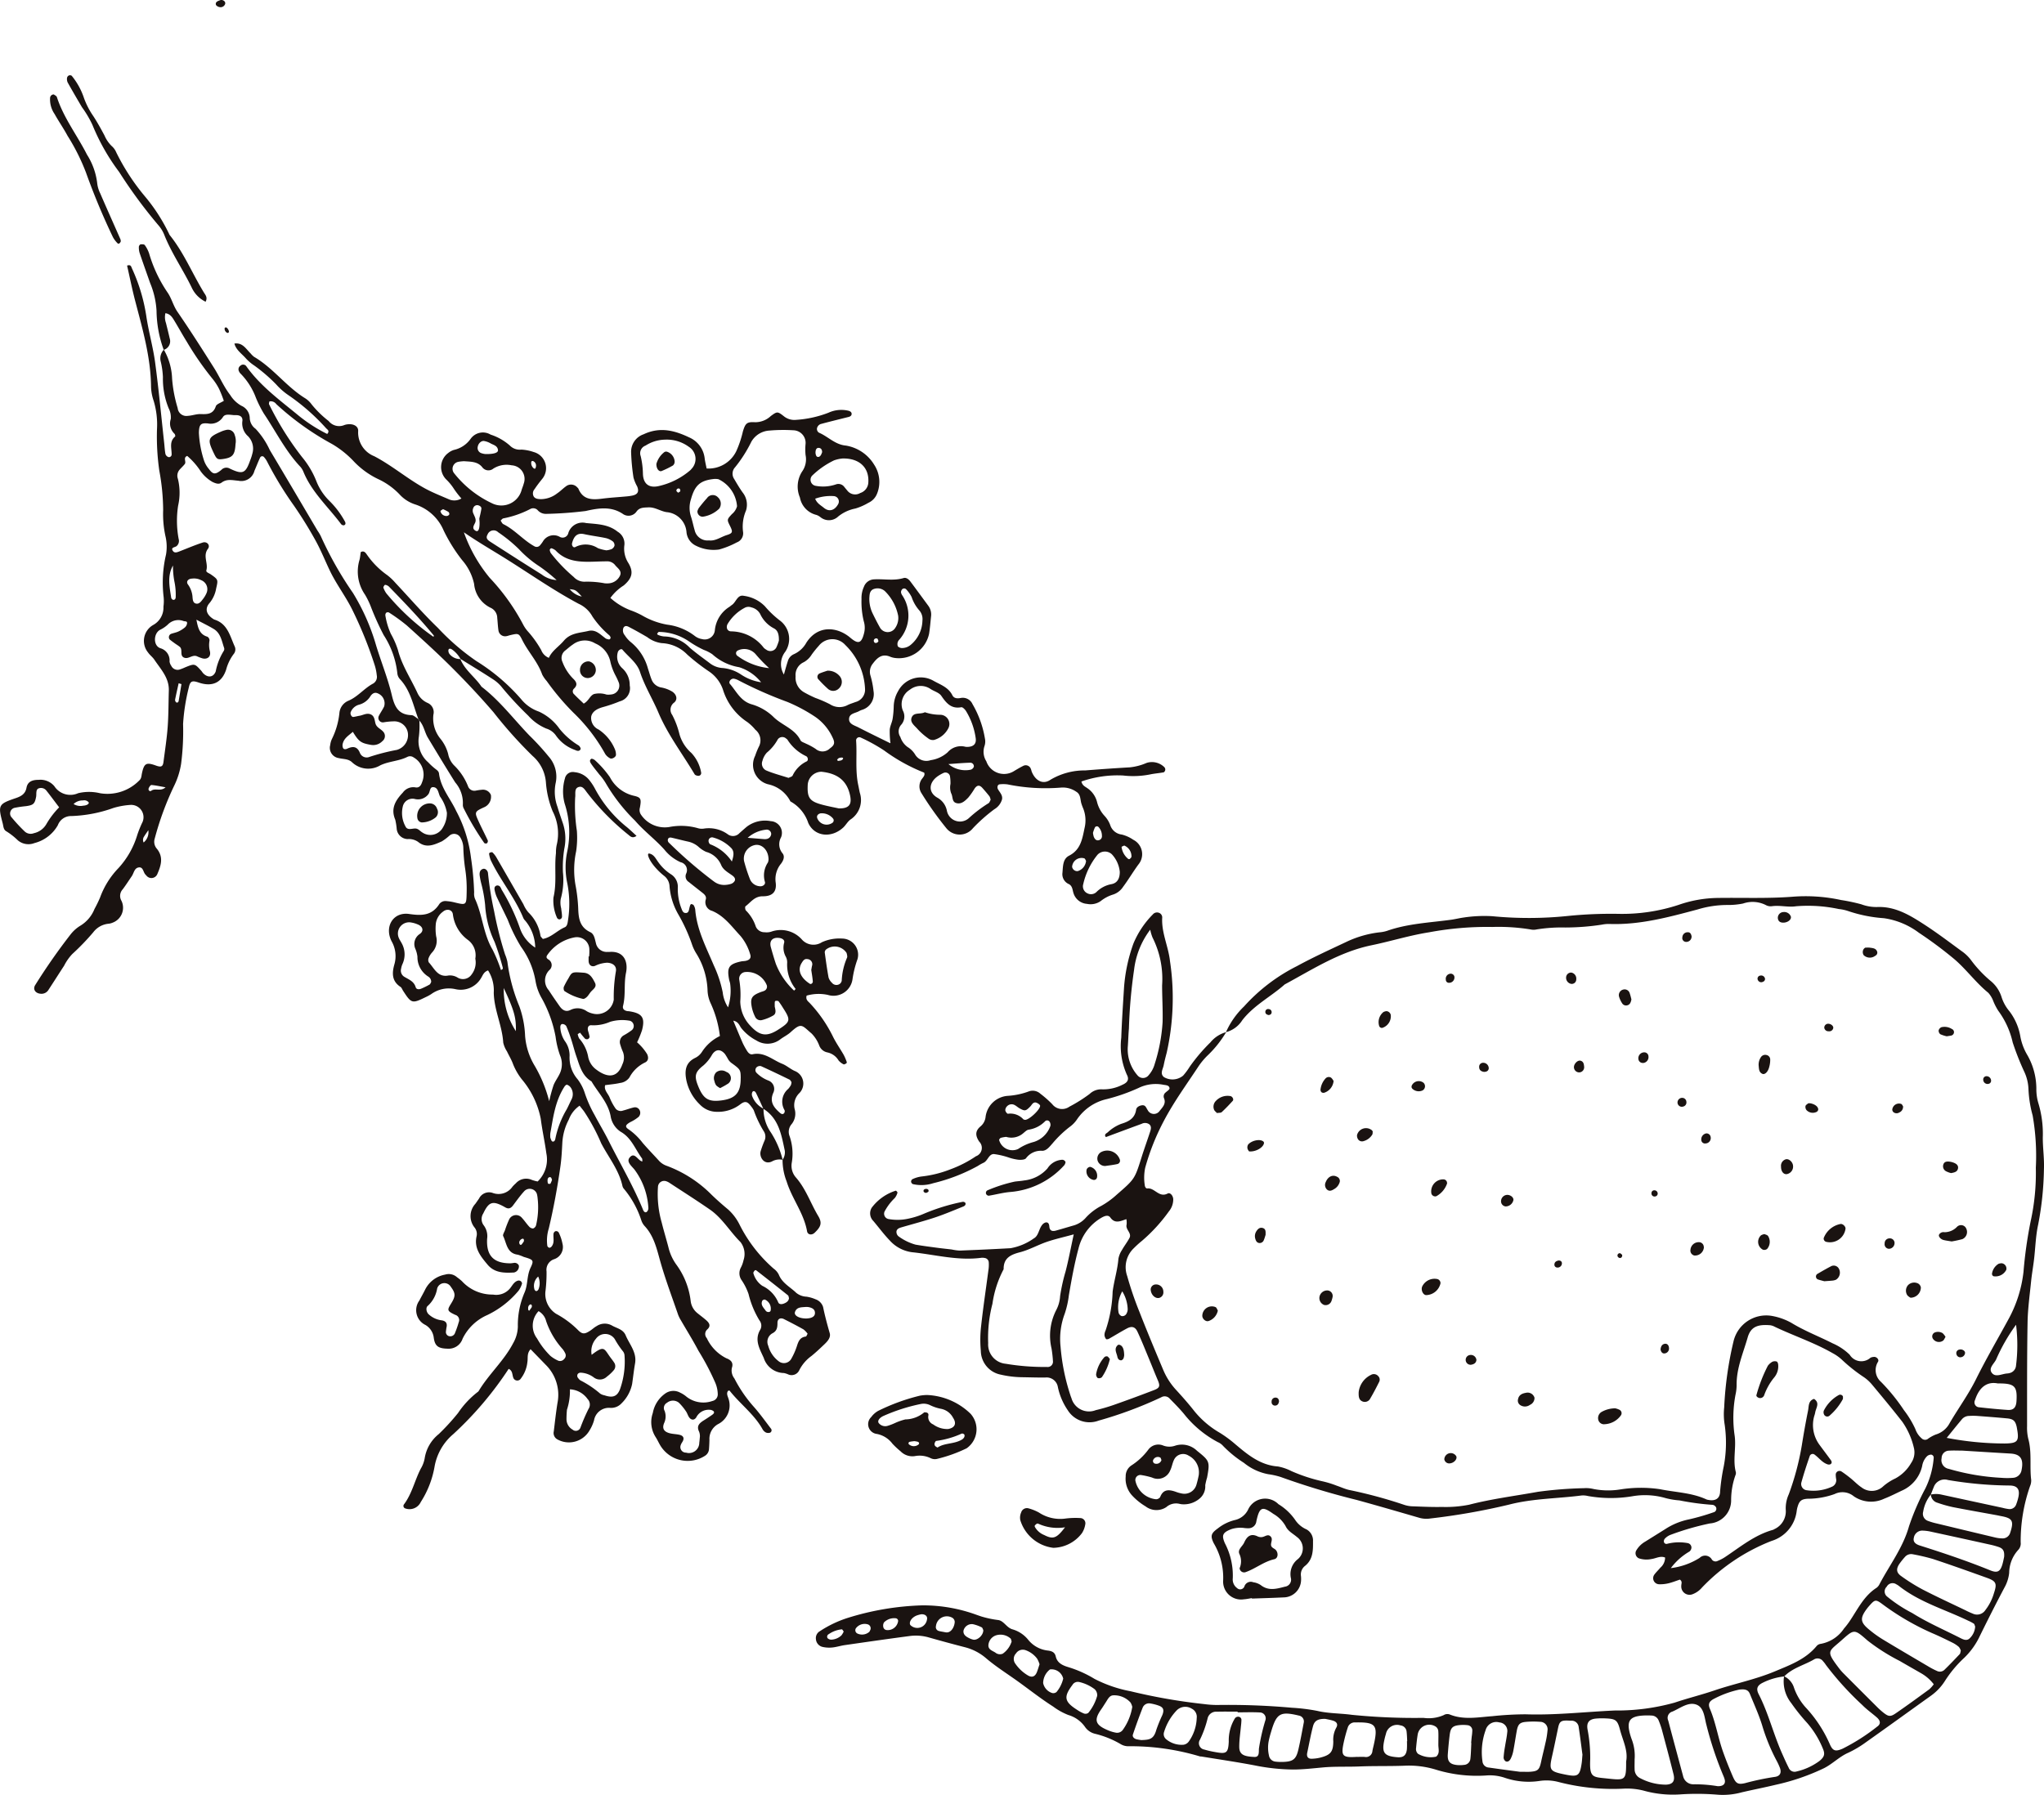 <svg id="グループ_3029" data-name="グループ 3029" xmlns="http://www.w3.org/2000/svg" xmlns:xlink="http://www.w3.org/1999/xlink" width="256.782" height="225.555" viewBox="0 0 256.782 225.555">
  <defs>
    <clipPath id="clip-path">
      <rect id="長方形_685" data-name="長方形 685" width="256.782" height="225.555" fill="none"/>
    </clipPath>
  </defs>
  <g id="グループ_3028" data-name="グループ 3028" clip-path="url(#clip-path)">
    <path id="パス_6762" data-name="パス 6762" d="M268.856,255.913a10.179,10.179,0,0,1,2.277-3.245,22.513,22.513,0,0,1,6.649-5.069c1.99-1.087,4.059-2.031,6.114-3a13.286,13.286,0,0,1,4.209-1.24,4.367,4.367,0,0,0,.982-.186c2.611-.923,5.36-1.029,8.065-1.4.528-.073,1.047-.209,1.576-.279a17.335,17.335,0,0,1,3.579-.166,47.55,47.55,0,0,0,9.556-.035,54.371,54.371,0,0,1,6.381-.258,22.744,22.744,0,0,0,7.473-1.127,15.439,15.439,0,0,1,4.907-.873c3.133-.047,6.277.088,9.394-.151a20.994,20.994,0,0,1,6.129.414,22.544,22.544,0,0,1,2.54.539,5.385,5.385,0,0,0,1.964.338c2.272-.1,4.111,1.019,5.9,2.176,1.617,1.045,3.157,2.213,4.712,3.352a5.08,5.08,0,0,1,1.159,1.091,15.187,15.187,0,0,0,2.454,2.628,4.264,4.264,0,0,1,1.438,2.122,5.216,5.216,0,0,0,.974,1.733,7.248,7.248,0,0,1,1.357,3.092,7.033,7.033,0,0,0,.9,2.426,8.532,8.532,0,0,1,1.123,4.21,6.132,6.132,0,0,0,.241,1.776,13.32,13.32,0,0,1,.569,4.346c-.006,1.331.2,2.651.143,3.995a39.381,39.381,0,0,1-.725,6.956c-.313,1.426-.344,2.912-.517,4.369-.11.927-.277,1.848-.371,2.776-.173,1.718-.413,3.438-.443,5.16-.077,4.338-.058,8.678-.062,13.017a6.028,6.028,0,0,0,.149,1.591c.472,1.708.154,3.463.369,5.185a1.755,1.755,0,0,1-.145.77,20.883,20.883,0,0,0-1.177,7.062,1.174,1.174,0,0,1-.279.922,4.343,4.343,0,0,0-1.165,2.913,4.818,4.818,0,0,1-.6,1.861c-1.061,2-2.082,4.028-3.083,6.062a9.24,9.24,0,0,1-1.962,2.752,14.753,14.753,0,0,0-2.432,2.916,6.662,6.662,0,0,1-1.786,1.873c-2.715,1.942-5.417,3.9-8.143,5.828a13.284,13.284,0,0,1-2.235,1.325c-1.108.492-1.933,1.377-3.019,1.927a27.6,27.6,0,0,1-6.041,2.079c-1.427.347-2.871.622-4.3.957a8.9,8.9,0,0,1-2.977.3,31.4,31.4,0,0,0-4.8-.038,13.646,13.646,0,0,1-4.56-.481,8.464,8.464,0,0,0-2.58-.241,27.211,27.211,0,0,1-8.131-.848,5.894,5.894,0,0,0-2.381-.119,9.262,9.262,0,0,1-4.348-.405,5.83,5.83,0,0,0-2.372-.283,17.54,17.54,0,0,1-6.329-.754,11.544,11.544,0,0,0-3.952-.474c-1.868.067-3.74.014-5.607.091-1.526.062-3.065-.016-4.568.121-1.258.115-2.507.264-3.775.264a25.356,25.356,0,0,1-4.77-.512c-2.227-.425-4.471-.753-6.709-1.12-.066-.011-.136,0-.2-.016a30.411,30.411,0,0,0-9.081-1.278,1.863,1.863,0,0,1-.938-.3,11.925,11.925,0,0,0-3.15-1.262,2.13,2.13,0,0,1-1.285-.885,3.885,3.885,0,0,0-2.085-1.479,8.15,8.15,0,0,1-1.91-1.064c-1.571-1-3.029-2.162-4.538-3.24-1.29-.922-2.647-1.778-3.861-2.809a6.525,6.525,0,0,0-2.628-1.389q-2.324-.6-4.634-1.257a5.9,5.9,0,0,0-2.384-.161c-2.708.358-5.412.747-8.116,1.137-.528.076-1.044.246-1.572.3a3.823,3.823,0,0,1-1.183-.062,1.079,1.079,0,0,1-.88-.971,1,1,0,0,1,.5-1.018,14.181,14.181,0,0,1,3.42-1.643,34.632,34.632,0,0,1,9.439-1.6,19.571,19.571,0,0,1,6.848,1.2c.188.068.379.13.569.195a12.712,12.712,0,0,0,2.14.452c.707.111,1.047.98,1.806,1.175a3.923,3.923,0,0,1,1.962,1.325,3.688,3.688,0,0,0,2.4,1.327c.5.057.917.184,1.044.748.191.851.914,1.143,1.6,1.348a14.31,14.31,0,0,1,3.27,1.469,16.517,16.517,0,0,0,4.531,1.555,72.047,72.047,0,0,0,9.257,1.614,12.676,12.676,0,0,0,1.6.112,89.519,89.519,0,0,1,9.4.345,23.771,23.771,0,0,1,3.175.391c1.438.341,2.92.3,4.367.5a79.147,79.147,0,0,0,8.992.382,4.7,4.7,0,0,0,2.545-.345.862.862,0,0,1,.767-.078c1.752.71,3.564.337,5.339.211a40.516,40.516,0,0,1,4.194-.235c3.744.124,7.466-.312,11.2-.479a26.912,26.912,0,0,0,7.52-.992c1.642-.555,3.334-.968,4.976-1.526,2.528-.858,5.161-1.371,7.635-2.41,1.907-.8,3.852-1.509,5.225-3.182a.816.816,0,0,1,.508-.265,4.45,4.45,0,0,0,2.921-1.922,9.851,9.851,0,0,0,.842-1.12c.95-1.442,1.724-3.023,3.25-4a1.227,1.227,0,0,0,.375-.464c1.263-2.4,2.945-4.567,3.7-7.259a31.185,31.185,0,0,1,2.056-4.759,10.578,10.578,0,0,0,1.047-3.815.385.385,0,0,0-.311-.44.8.8,0,0,0-.521.2,2.239,2.239,0,0,0-.614,1.231,4.433,4.433,0,0,1-2.594,3.113c-.723.344-1.44.711-2.186,1a3.826,3.826,0,0,1-3.821-.315,2.227,2.227,0,0,0-2.4-.274,9.845,9.845,0,0,1-3.336.588c-.9.039-1.134.315-1.362,1.189a3.489,3.489,0,0,0-.069.395,4.5,4.5,0,0,1-3.155,3.72,24.311,24.311,0,0,0-8.741,5.86,2.838,2.838,0,0,1-1.124.812,1.041,1.041,0,0,1-1.473-1.036c-.012-.247.177-.515-.173-.778-.449.149-.94.346-1.448.468a4.488,4.488,0,0,1-1.185.117.761.761,0,0,1-.607-1.171c.224-.326.53-.6.779-.906a1.693,1.693,0,0,0,.6-1.277c-.594-.251-1.147.11-1.713.184a3.024,3.024,0,0,1-1.575-.085.7.7,0,0,1-.333-.994,3.1,3.1,0,0,1,1.127-1.111c.85-.529,1.7-1.062,2.547-1.591a8.553,8.553,0,0,1,2.945-1.2,28.271,28.271,0,0,0,3.074-.886.456.456,0,0,0,.333-.619.6.6,0,0,0-.437-.323,32.544,32.544,0,0,1-4.159-.557,9.416,9.416,0,0,1-1.969-.352,9.276,9.276,0,0,0-3.97-.167,16.467,16.467,0,0,1-5.577-.035,2.487,2.487,0,0,0-.8-.064c-3.04.395-6.135.374-9.124,1.153a82.8,82.8,0,0,1-9.85,1.735,3.243,3.243,0,0,1-1.379-.079c-2.623-.761-5.245-1.526-7.878-2.248a96.23,96.23,0,0,1-9.557-2.886,9.271,9.271,0,0,0-1.562-.349,6.829,6.829,0,0,1-3.054-1.426,14.333,14.333,0,0,1-2.63-2.143,1.832,1.832,0,0,0-.646-.461,13.438,13.438,0,0,1-4.264-3.557c-.554-.665-1.168-1.282-1.774-1.9a.84.84,0,0,0-1.085-.172,50.668,50.668,0,0,1-7.861,2.927A3.223,3.223,0,0,1,249,303.427a8.071,8.071,0,0,1-1.255-2.928,1.435,1.435,0,0,0-1.591-1.2c-1,.009-2-.028-3-.041a12.581,12.581,0,0,1-2.578-.321,3.084,3.084,0,0,1-2.51-2.988,15.073,15.073,0,0,1,.045-3.2c.255-2.32.605-4.629.908-6.944a4.412,4.412,0,0,0,.042-.993.585.585,0,0,0-.511-.535,1.377,1.377,0,0,0-.4-.027c-2.966.4-5.838-.4-8.747-.7a4.552,4.552,0,0,1-2.779-1.475c-.738-.765-1.372-1.631-2.061-2.446a1.352,1.352,0,0,1-.207-1.667,6.04,6.04,0,0,1,3.028-2.145c.031-.014.231.192.211.247a1.809,1.809,0,0,1-.348.687,6.554,6.554,0,0,0-1.215,1.581.68.68,0,0,0,.489,1.058,6.247,6.247,0,0,0,2.389-.045A10.155,10.155,0,0,0,231,278.68a24.979,24.979,0,0,1,4.777-1.459.385.385,0,0,1,.343.126c.1.214-.066.383-.241.454-1.176.472-2.343.973-3.543,1.373-1.392.464-2.814.834-4.223,1.245-.064.018-.128.039-.19.061-.274.094-.481.275-.456.571a.717.717,0,0,0,.254.5,6.572,6.572,0,0,0,2.14,1.048c.917.16,1.843.275,2.766.4.594.08,1.191.137,1.786.211a6.277,6.277,0,0,0,.988.137c2.133-.083,4.267-.177,6.4-.3a7.188,7.188,0,0,0,2.92-1.23c.6-.325.623-1.156,1.034-1.679a.844.844,0,0,1,.465-.328c.344-.047.429.232.452.513.045.566.4.63.841.507.771-.214,1.538-.448,2.308-.668a3.23,3.23,0,0,0,1.476-.995,7.038,7.038,0,0,1,1.908-1.443,10.426,10.426,0,0,0,1.938-1.408c2.255-1.96,2.255-1.954,3.117-4.7.34-1.081.729-2.147,1.079-3.224.1-.315.194-.667-.123-.922a.921.921,0,0,0-.949-.051q-2.244.826-4.489,1.666c-.27-.333.059-.46.234-.6a5.1,5.1,0,0,1,1.684-1.062c.932-.284,1.718-.673,1.884-1.795.046-.308.423-.517.778-.542.418-.029.482.347.673.612a.871.871,0,0,0,1.485.115c.351-.455.852-.894.568-1.6a.617.617,0,0,1,.18-.72c.186-.174.522-.372.509-.536-.033-.4-.47-.392-.774-.448a4.925,4.925,0,0,0-3.127.407,23.543,23.543,0,0,1-3.96,1.39,6.156,6.156,0,0,0-3.727,2.5,3.747,3.747,0,0,1-.966,1.007,13.8,13.8,0,0,0-2.153,2.073c-.357.391-.714.9-1.266.924a2.314,2.314,0,0,0-2.05.925c-.136.2-.618.22-.934.2a6.324,6.324,0,0,1-1.169-.257,9.562,9.562,0,0,0-1.933-.46c-.657-.02-.765.867-1.335,1.107a5.557,5.557,0,0,0-.7.392,22.375,22.375,0,0,1-5.585,2.16,4.784,4.784,0,0,1-2.571.115.4.4,0,0,1-.218-.289.376.376,0,0,1,.15-.318,3.775,3.775,0,0,1,1.138-.346,14.083,14.083,0,0,0,3.672-.911,14.745,14.745,0,0,0,3.192-1.638,1.114,1.114,0,0,0,.4-1.843c-.5-.758-.512-1.338.18-1.915a1.792,1.792,0,0,0,.628-1.2A3.023,3.023,0,0,1,241.5,263.9a9.293,9.293,0,0,0,2.53-.531,1.419,1.419,0,0,1,1.507.26,13.248,13.248,0,0,1,1.5,1.322,1.567,1.567,0,0,0,2.156.311,18.6,18.6,0,0,0,2.534-1.593,2.118,2.118,0,0,1,1.615-.583,5.305,5.305,0,0,0,2.514-.577c.657-.282.87-.673.558-1.259a8.745,8.745,0,0,1-.705-4.656c.072-2.062.212-4.116.339-6.173a20.561,20.561,0,0,1,1.191-5.665,11.4,11.4,0,0,1,2.426-3.641.685.685,0,0,1,.719-.232.618.618,0,0,1,.47.589c-.122,1.912.774,3.641.973,5.485a31.352,31.352,0,0,1-.415,11.542c-.137.516-.272,1.034-.373,1.558-.1.5-.5,1.048.028,1.488a2.1,2.1,0,0,0,2.411-.182,8.359,8.359,0,0,0,.832-1.124,22.04,22.04,0,0,1,2.592-3.049,3.891,3.891,0,0,1,1.983-1.292,13.7,13.7,0,0,1-2.221,2.824,8.668,8.668,0,0,0-1.288,1.527c-1.468,2.227-3.041,4.382-4.293,6.755a29.161,29.161,0,0,0-2.368,5.931,6.139,6.139,0,0,0-.056,2.182c.016.21.134.442.337.421.921-.1,1.456,1.206,2.541.638.337-.176.713.32.7.762a2.35,2.35,0,0,1-.539,1.476,20.718,20.718,0,0,1-3.365,3.687,12.559,12.559,0,0,0-1.039.938,3.287,3.287,0,0,0-.842,3.5,42.239,42.239,0,0,0,1.551,4.537c.946,2.422,1.949,4.822,2.959,7.219a8.658,8.658,0,0,0,1.6,2.522c.812.883,1.609,1.785,2.348,2.729a11.609,11.609,0,0,0,3.183,2.7A15.082,15.082,0,0,1,270,307.648c1.575,1.335,3.169,2.667,5.393,2.828a6.146,6.146,0,0,1,1.693.582,21.046,21.046,0,0,0,3.99,1.3,12.455,12.455,0,0,1,1.715.537c.505.169.995.4,1.509.524a58.146,58.146,0,0,1,6.944,1.875,3.741,3.741,0,0,0,1.177.191c1.2.047,2.4.1,3.6.075a15.019,15.019,0,0,0,3.38-.278c2.851-.74,5.769-1.1,8.654-1.624a50.625,50.625,0,0,1,5.78-.455,3.9,3.9,0,0,1,1.191.1,9.527,9.527,0,0,0,3.381.056,16.452,16.452,0,0,1,4.987-.027c1.952.4,3.993.43,5.844,1.29a.885.885,0,0,0,.194.048c.912.187,1.5-.162,1.508-1.075a25.332,25.332,0,0,1,.462-3.163,15.955,15.955,0,0,0,.116-5.179,8.153,8.153,0,0,1-.066-2.195,44.4,44.4,0,0,1,1.169-8.291,4.218,4.218,0,0,1,4.824-3.211,7.8,7.8,0,0,1,2.442.868c1.654,1.017,3.464,1.7,5.181,2.574a7.051,7.051,0,0,1,2.149,1.435,1.717,1.717,0,0,0,2.613.379,1,1,0,0,1,.382-.1c.338-.073.733.3.571.6a1.969,1.969,0,0,0,.377,2.54,23.871,23.871,0,0,1,2.879,3.557,12.019,12.019,0,0,1,1.433,2.376,2.652,2.652,0,0,0,.777,1.148.607.607,0,0,0,.733.116,4.708,4.708,0,0,1,1.032-.583,2.911,2.911,0,0,0,1.792-1.495c1.083-1.837,2.339-3.563,3.294-5.487,1.245-2.508,2.66-4.932,4-7.391a16.185,16.185,0,0,0,1.952-6.058,54.531,54.531,0,0,1,.893-6.338,28.232,28.232,0,0,0,.657-6.754,29.337,29.337,0,0,0-.4-6.578,14.7,14.7,0,0,1-.526-3.353,5.625,5.625,0,0,0-.52-2.126,33.785,33.785,0,0,1-1.461-3.7,10.567,10.567,0,0,0-1.808-3.969,7.437,7.437,0,0,1-.638-1.242,3.25,3.25,0,0,0-.617-1.02c-1.556-1.266-2.735-2.913-4.243-4.209A50.569,50.569,0,0,0,355.9,243.4a9.542,9.542,0,0,0-4.385-1.82,17.775,17.775,0,0,1-4.494-.9,5.361,5.361,0,0,0-1.17-.252,18.59,18.59,0,0,0-5.362-.35c-.964.154-1.988-.138-2.993-.013a1.236,1.236,0,0,1-.77-.113,3.672,3.672,0,0,0-2.905-.215,9.479,9.479,0,0,1-1.989.182,12.878,12.878,0,0,0-3.74.567c-3.608.964-7.219,1.945-11.011,1.82a4.281,4.281,0,0,0-1,.085,30.511,30.511,0,0,1-4.587.358,19.842,19.842,0,0,0-3.588.239,1.782,1.782,0,0,1-.8,0,25.211,25.211,0,0,0-4.788-.307,39.678,39.678,0,0,0-7.966.675c-2.429.382-4.8,1.128-7.212,1.626-4.008.828-7.384,3.022-10.9,4.921-1.739,1.544-3.873,2.611-5.332,4.5a3.441,3.441,0,0,1-2.062,1.5m88.568,58.1a4.556,4.556,0,0,0-.965,2.163.944.944,0,0,0,.576,1.138,8.05,8.05,0,0,0,1.144.337q3.684.891,7.372,1.768a3.97,3.97,0,0,0,.789.1.989.989,0,0,0,1.059-.729c.5-1.5.235-1.812-1.161-2.072-.2-.036-.39-.083-.587-.118-1.831-.336-3.666-.654-5.492-1.014a16.047,16.047,0,0,1-1.916-.545,1.122,1.122,0,0,1-.816-1.028,3.1,3.1,0,0,1,1.385.02q3.8.825,7.607,1.644a5.765,5.765,0,0,0,.78.156.863.863,0,0,0,.945-.576,6.288,6.288,0,0,0,.285-.955c.193-.945-.132-1.418-1.118-1.424a48.131,48.131,0,0,1-7.744-.695,1.447,1.447,0,0,0-1.78.9c-.129.306-.242.619-.363.928m-18.442,22.835a2.364,2.364,0,0,1,1.262,1.476,7.294,7.294,0,0,0,1.417,2.4,16.43,16.43,0,0,1,3.064,4.649c.382.882.721.953,1.587.589a25.1,25.1,0,0,0,4.375-2.789c.464-.319.426-.739-.056-1.157-.6-.523-1.265-.986-1.821-1.555a38.149,38.149,0,0,1-4.562-5.025,3.662,3.662,0,0,0-.366-.474.854.854,0,0,0-1.079-.261c-1.253.747-2.743,1.08-3.8,2.168a7.97,7.97,0,0,0-2.668.778c-.705.339-.9.747-.539,1.455,1.221,2.381,1.846,4.992,2.926,7.425.27.608.539,1.218.84,1.81a.792.792,0,0,0,.981.478,7.748,7.748,0,0,0,2.882-1.319c.611-.5.74-.857.431-1.562a11.505,11.505,0,0,0-1.971-3.218,23.733,23.733,0,0,1-1.993-2.489,4.36,4.36,0,0,1-.909-3.378m-14.221-13.59a8.743,8.743,0,0,0,3.617-1.286.975.975,0,0,1,1.548.231.574.574,0,0,0,.726.145,5.149,5.149,0,0,0,.885-.457c1.939-1.287,3.75-2.8,6.054-3.442a.8.8,0,0,0,.178-.091,2.457,2.457,0,0,0,1.426-2.438,4.241,4.241,0,0,1,.376-1.93,33.661,33.661,0,0,0,1.645-6.179c.232-1.449.487-2.895.778-4.332.111-.547.008-1.245.753-1.487.8.529.207,1.17.138,1.767a3.392,3.392,0,0,1-.11.384,4.173,4.173,0,0,0,.655,3.616c.473.645.957,1.281,1.427,1.928.126.174.169.387-.046.519a.508.508,0,0,1-.379.007c-.657-.224-1.052-.8-1.586-1.194a.392.392,0,0,0-.648.187c-.367,1.07-.724,2.146-1.025,3.236a.787.787,0,0,0,.673,1.033,5.6,5.6,0,0,0,3.128-.434.885.885,0,0,0,.556-.961,3.154,3.154,0,0,1-.055-.6.471.471,0,0,1,.742-.349c.388.256.76.54,1.122.832.465.376.881.823,1.377,1.151a2.089,2.089,0,0,0,2.75-.16,6.619,6.619,0,0,1,1.5-.964,5.044,5.044,0,0,0,1.976-1.934,2.355,2.355,0,0,0,.348-1.919,9.438,9.438,0,0,0-1.452-3.268c-1.227-1.575-2.505-3.11-3.783-4.645a5.134,5.134,0,0,0-1.02-.944,20.469,20.469,0,0,1-2.816-2.236,5.5,5.5,0,0,0-1.14-.8c-2.318-1.327-4.858-2.169-7.262-3.31a1.718,1.718,0,0,0-.565-.194c-1.509-.124-2.44.133-2.84,1.531-.567,1.982-1.424,3.891-1.389,6.015a5.634,5.634,0,0,1-.142,1.191,15.594,15.594,0,0,0-.1,5.178c.2,1.515-.257,3.05.148,4.559a.706.706,0,0,1-.061.391,9.375,9.375,0,0,0-.534,3.123,2.9,2.9,0,0,1-2.681,2.918,33.719,33.719,0,0,0-4.986,1.45,1.979,1.979,0,0,0-.648.448.5.5,0,0,0-.136.352.319.319,0,0,0,.412.308,6.046,6.046,0,0,1,2.573-.09.575.575,0,0,1,.48.558.7.7,0,0,1-.248.5,7.791,7.791,0,0,0-2.336,2.08m-68.413-43.843c-.73.246-1.423.614-2-.2-.274-.384-.72-.2-1.087,0a6.135,6.135,0,0,0-2.92,3.9c-.519,1.927-.872,3.9-1.21,5.872a11.552,11.552,0,0,1-.527,2.332,9.019,9.019,0,0,0-.514,4.136,26.1,26.1,0,0,0,1.226,6.064,3.706,3.706,0,0,0,.137.376,2.29,2.29,0,0,0,3.05,1.522,22.79,22.79,0,0,0,2.493-.739q2.451-.865,4.876-1.8c.694-.271.733-.524.423-1.248-.393-.918-.755-1.849-1.139-2.771-.462-1.107-.9-2.224-1.411-3.31-.286-.614-.711-.726-1.318-.4-.764.407-1.5.869-2.256,1.294-.1.058-.323.093-.365.04a.927.927,0,0,1-.2-.5,1.346,1.346,0,0,1,.137-.579,16.73,16.73,0,0,0,.888-4.884c.18-1.387.61-2.72.724-4.112a2.935,2.935,0,0,1,.438-1.1c.291-.523.671-1,.949-1.526.332-.63-.53-1.053-.355-1.689a2.526,2.526,0,0,0-.029-.674m-6.61,1.907c-1.353.37-2.391.6-3.39.942-1.133.389-2.2,1-3.351,1.3-1.2.308-2.091.732-2.07,2.138a13.266,13.266,0,0,0-1.407,4.346,16.945,16.945,0,0,0-.535,4.944,2.432,2.432,0,0,0,2.212,2.591,29.276,29.276,0,0,0,5.172.4.664.664,0,0,0,.753-.733,14.426,14.426,0,0,0-.177-1.583,7.052,7.052,0,0,1,.6-4.854,4.249,4.249,0,0,0,.475-1.724,22.74,22.74,0,0,1,.692-3.118c.364-1.412.632-2.85,1.022-4.65M357.78,337.845a5.275,5.275,0,0,0-1.521-1.347c-.921-.534-1.85-1.055-2.77-1.593a24.561,24.561,0,0,1-4.037-2.565c-1.686-1.485-1.675-1.431-3.3.015-1.61,1.431-1.957,1.258-.244,3.512a6.054,6.054,0,0,0,.525.6q2.113,2.123,4.235,4.237a9.125,9.125,0,0,0,.741.668c.673.537.914.59,1.6.117,1.426-.979,2.821-2,4.218-3.022a4.085,4.085,0,0,0,.552-.625m-24.378.66a12.463,12.463,0,0,0-3.185,1.145c-.63.314-.826.651-.556,1.287.734,1.728,1.013,3.589,1.631,5.346.376,1.068.8,2.12,1.248,3.16.379.88.664,1.034,1.543.825a32.737,32.737,0,0,1,3.712-.78c.676-.08.893-.527.652-1.155a7.687,7.687,0,0,0-.42-.906A24.056,24.056,0,0,1,336.22,343c-.412-1.333-1-2.611-1.523-3.908-.158-.39-.4-.7-1.3-.583m-74.054-95.48a10.347,10.347,0,0,0-2.027,5.052,63.454,63.454,0,0,0-.646,7.361c-.067.728-.082,1.46-.133,2.189a4.929,4.929,0,0,0,1.217,3.7.887.887,0,0,0,1.4-.031,3.492,3.492,0,0,0,.754-1.4,21.449,21.449,0,0,0,.994-5.287c.038-1.537-.06-3.061-.063-4.591a11.575,11.575,0,0,0-1.2-6.006,5.411,5.411,0,0,1-.292-.991M355.114,321.5a1.027,1.027,0,0,0-.894.278,9.131,9.131,0,0,0-.751.926c-.434.646-.4,1.107.223,1.548a23.055,23.055,0,0,0,2.7,1.688c1.77.914,3.581,1.746,5.376,2.61a9.65,9.65,0,0,0,.906.412,1.245,1.245,0,0,0,1.59-.443,6.347,6.347,0,0,0,1.076-2.12c.41-1.227.291-1.508-.915-1.942-2.249-.809-4.5-1.614-6.77-2.364a25.914,25.914,0,0,0-2.538-.592m6.062,12.126a1.372,1.372,0,0,0-.239-.47,3.76,3.76,0,0,0-.821-.547c-.833-.412-1.668-.823-2.523-1.185a32.166,32.166,0,0,1-6.345-3.707c-.73-.53-.873-.515-1.47.152-.133.148-.266.3-.385.456-.91,1.211-.864,1.729.287,2.665a14.368,14.368,0,0,0,1.611,1.166c1.929,1.169,3.875,2.309,5.818,3.454a9.7,9.7,0,0,0,1.058.552.828.828,0,0,0,.935-.121c.663-.645,1.3-1.317,1.938-1.99.08-.085.081-.245.135-.426m-30.552,17.022c.738.029,1.037-.326.882-.865a2.873,2.873,0,0,0-.133-.377,44.146,44.146,0,0,1-2.154-6.449c-.252-.921-.288-2.21-1.279-2.563-1.023-.364-2.022.465-2.992.88a.814.814,0,0,0-.527,1.134c.612,2.323,1.241,4.642,1.864,6.963a1.307,1.307,0,0,0,1.3,1.042,17.393,17.393,0,0,1,3.042.236m-24.811-1.809c.683,0,.95.015,1.215,0,1.027-.069,1.205-.246,1.428-1.294.165-.78.37-1.551.536-2.331a10.428,10.428,0,0,0,.26-1.567.938.938,0,0,0-.918-1.087,11.105,11.105,0,0,0-1.793.008c-.775.066-1,.314-1.151,1.125-.154.851-.277,1.708-.442,2.556a3.784,3.784,0,0,1-.317.938c-.117.237-.34.467-.631.339a.6.6,0,0,1-.265-.474,12.678,12.678,0,0,1,.176-1.381c.091-.592.227-1.18.279-1.775a1.072,1.072,0,0,0-.987-1.26,1.387,1.387,0,0,0-1.727.971,8.167,8.167,0,0,0-.395,3.933.85.85,0,0,0,.8.767c1.446.208,2.895.4,3.933.535M320.2,347.33c0,.4-.017.8,0,1.192a1.226,1.226,0,0,0,.7,1.122,6.928,6.928,0,0,0,3.243.813c.846-.034,1.16-.443.939-1.329-.464-1.864-.962-3.72-1.458-5.576a10.1,10.1,0,0,0-.393-1.126.979.979,0,0,0-.912-.653,9.285,9.285,0,0,0-1.19.008c-1.55.129-1.933.7-1.525,2.253a7.717,7.717,0,0,0,.243.757,5.766,5.766,0,0,1,.348,2.539m-49.872-5.956v-.09c-.867,0-1.734-.019-2.6.007a1.094,1.094,0,0,0-1.177.88,13.353,13.353,0,0,1-.947,2.628.808.808,0,0,0,.545,1.249,11.683,11.683,0,0,0,1.363.314c1.392.253,1.644.161,1.706-1.331a5.3,5.3,0,0,1,.748-2.865.487.487,0,0,1,.5-.241.392.392,0,0,1,.343.414,7.815,7.815,0,0,1-.064.79c-.075.863-.215,1.725-.209,2.586.007.991.609,1.2,1.906,1.261.677.031.523-.67.571-1.086a25.182,25.182,0,0,1,.8-3.505.74.74,0,0,0-.689-1c-.929-.051-1.864-.014-2.8-.014m48.82,6.152c.254-1.356-.431-2.64-.78-3.978-.318-1.221-.566-1.36-1.822-1.414a8.648,8.648,0,0,0-1.2.023c-.837.081-1.195.477-1.056,1.341a18.49,18.49,0,0,1,.34,3.766c-.106,2.357.3,2.227,2.146,2.425,2.309.249,2.372.228,2.367-2.164m47.486-25.7c.058-.707-.126-1.029-.661-1.219a9.605,9.605,0,0,0-1.154-.317q-3.7-.819-7.4-1.621a5.424,5.424,0,0,0-.985-.129,1.072,1.072,0,0,0-1.143.9c-.109.439.109.768.755.972,2.982.943,5.943,1.939,8.842,3.118.883.359,1.242.167,1.508-.681.119-.379.184-.774.242-1.024m-5.281-13.338c-.517,0-1.119-.034-1.714.01a.931.931,0,0,0-.862.937,1.11,1.11,0,0,0,.882,1.341,28.8,28.8,0,0,0,6.664,1.132,8.733,8.733,0,0,0,1.4,0,1.155,1.155,0,0,0,1.1-.993c.315-1.534-.3-1.994-1.405-2.059-1.993-.116-3.986-.242-6.059-.369m1.632,22.1c-.061-.133-.083-.3-.175-.359a5.116,5.116,0,0,0-.7-.37c-2.923-1.41-6.1-2.315-8.7-4.363a2.208,2.208,0,0,0-.337-.213.834.834,0,0,0-1.2.307.821.821,0,0,0,.05,1.237,17.881,17.881,0,0,0,3.16,2.074c1.922,1.206,4,2.1,6.016,3.126.356.181.764.387,1.128.113a2.232,2.232,0,0,0,.76-1.553m-3.57-23.7a38.845,38.845,0,0,0,7.26.707c1.652-.022,1.859-.269,1.563-1.883-.012-.066-.021-.132-.035-.2-.168-.753-.422-1-1.212-1.073-1.253-.118-2.509-.216-3.765-.309a8.124,8.124,0,0,0-.994,0,1.191,1.191,0,0,0-.887.39c-.624.743-1.23,1.5-1.931,2.362m-83.726,40.729c1.584.007,1.976-.267,2.28-1.592.253-1.1.455-2.216.665-3.328a.744.744,0,0,0-.578-.9c-2.37-.573-2.845-.3-3.526,2.055a11.565,11.565,0,0,0-.3,1.159,4.342,4.342,0,0,0,.035,1.787.917.917,0,0,0,.8.776c.263.036.531.039.626.046m37.959-.913c-.148-1.1-.292-2.281-.473-3.459a.892.892,0,0,0-.963-.815c-.132,0-.265-.013-.4-.017-.866-.026-1.057.123-1.226.929-.244,1.166-.481,2.334-.743,3.5-.409,1.808-.314,1.958,1.6,2.348,1.641.335,1.867.187,2.105-1.405.049-.326.061-.659.1-1.077m-28.307.273c.283,0,.614-.019.942,0a.808.808,0,0,0,.977-.74c.045-.26.114-.516.172-.774.563-2.489.247-2.872-2.326-2.819a.9.9,0,0,0-.928.6,19.609,19.609,0,0,0-.521,1.911c-.368,1.723-.167,1.936,1.683,1.815m80.511-46.919c-1.388-.287-2.323.487-2.833,1.93-.022.063-.046.124-.068.188a.616.616,0,0,0,.53.874c1.193.135,2.388.254,3.585.333.737.049,1.059-.307,1.108-1.1.116-1.883-.224-2.244-2.322-2.23M257.091,340.687a1.773,1.773,0,0,0-.219-.55,2.754,2.754,0,0,0-2.124-.907c-.533,0-.733.505-.987.887-.183.276-.351.563-.543.832-.985,1.387-.8,2,.835,2.681a4.65,4.65,0,0,0,.945.289.881.881,0,0,0,.888-.321,6.822,6.822,0,0,0,1.205-2.911m8.1,1.369a1.145,1.145,0,0,0-.633-1.149,1.523,1.523,0,0,0-1.853.184,6.747,6.747,0,0,0-1.61,2.723.822.822,0,0,0,.229.914,3.019,3.019,0,0,0,2.218.712.994.994,0,0,0,.646-.4,5.4,5.4,0,0,0,1-2.982m34.495,3.168h-.023c.025-.264.048-.529.074-.793a5.77,5.77,0,0,0,.076-.79.658.658,0,0,0-.618-.66,4.555,4.555,0,0,0-.991-.009c-.867.083-1.125.34-1.236,1.251-.1.79-.171,1.584-.232,2.378-.072.951.257,1.317,1.241,1.395a3.915,3.915,0,0,0,.793-.024.843.843,0,0,0,.8-.76c.076-.658.083-1.323.12-1.986m-18.377-3.039c-.923,0-1.335.237-1.521.953-.284,1.089-.482,2.2-.717,3.3-.108.505.1.784.594.758a5.126,5.126,0,0,0,.983-.125c1.339-.337,1.683-.711,1.695-2.052a3.121,3.121,0,0,1,.365-1.707c.266-.442.069-.763-.423-.908-.379-.111-.772-.176-.975-.222m-23.064,2.67c.985-.043,1.529-.077,1.862-1.278a18.188,18.188,0,0,1,.752-1.849c.274-.684.138-1.012-.516-1.228a5.567,5.567,0,0,0-.967-.243.858.858,0,0,0-.981.525q-.654,1.67-1.226,3.373c-.092.275.137.506.416.586a5.123,5.123,0,0,0,.661.115m109.861-52.178a22.829,22.829,0,0,0-2.5,4.364c-.264.543-1.053,1.127-.469,1.744.476.5,1.254.024,1.9,0a1.031,1.031,0,0,0,.2-.035,1.045,1.045,0,0,0,.874-.951,20.521,20.521,0,0,0,.006-5.126M252.681,339.317a1.019,1.019,0,0,0-.315-.853,5.081,5.081,0,0,0-1.952-.908.788.788,0,0,0-.846.38c-1.128,1.5-1.012,2.1.6,3.124a4.484,4.484,0,0,0,.867.463.6.6,0,0,0,.534-.085,5.813,5.813,0,0,0,1.109-2.121M291.593,345h.04c-.025-.4-.031-.8-.078-1.194a.863.863,0,0,0-.769-.794,1.422,1.422,0,0,0-1.832,1.084,7.459,7.459,0,0,0-.2.772c-.349,1.584-.009,2.021,1.659,2.144.74.054,1.1-.241,1.179-1.015a9.616,9.616,0,0,0,.006-1m3.946.451c0-.846.026-1.31-.013-1.768a.772.772,0,0,0-.283-.49,1.478,1.478,0,0,0-2.288.9c-.1.586-.16,1.179-.216,1.771a.811.811,0,0,0,.247.722,3.184,3.184,0,0,0,2.267.358c.5-.4.287-.968.285-1.482,0-.133-.014-.264,0-.012m-54.293-76.389a4.268,4.268,0,0,0-.664.118c-.1.03-.237.212-.217.291a1.732,1.732,0,0,0,2.381,1.115,6.313,6.313,0,0,1,1.97-.886,3.221,3.221,0,0,0,2.083-2.014.691.691,0,0,0-.113-.541.366.366,0,0,0-.531-.066,3.636,3.636,0,0,1-2.079,1.077c-.236.03-.457.261-.663.427a2.265,2.265,0,0,1-2.168.479m4.193,66.272a3.28,3.28,0,0,0-.3-.7,3.112,3.112,0,0,0-1.427-1.06,1.019,1.019,0,0,0-1.23.395,1,1,0,0,0-.088,1.286,5.026,5.026,0,0,0,1.6,1.49c.494.285.879.148,1.109-.417.124-.307.214-.629.337-1m2.971,1.808a1.5,1.5,0,0,0-1.661-1.153,2.205,2.205,0,0,0-.858,1.71,1.669,1.669,0,0,0,1.142,1.257.632.632,0,0,0,.538-.13,4.091,4.091,0,0,0,.839-1.684m-6.477-4.67c-.055-.15-.063-.319-.148-.379a1.891,1.891,0,0,0-1.846-.378,1.4,1.4,0,0,0-.923,1.192c-.05.588.491.723.863.96a.906.906,0,0,0,.934.145,2.935,2.935,0,0,0,1.12-1.54m3.576-67.319c-.008-.167-.465-.435-.643-.411-.312.042-.4.31-.582.5-.581.593-.69.608-1.353.241-.231-.127-.426-.324-.663-.435a.785.785,0,0,0-.918.18.7.7,0,0,0-.213.5c.023.165.216.437.331.435a2.2,2.2,0,0,1,1.933.694c.035.043.121.05.185.065.45.1,1.944-1.272,1.924-1.769m-7.141,65.881c-.062-.114-.1-.288-.191-.331a4.849,4.849,0,0,0-1.106-.4,1.069,1.069,0,0,0-1.189.823c-.049.468.281.713.649.9a2.507,2.507,0,0,0,.554.216c.569.132,1.322-.585,1.283-1.206m-4.769.282c.708.165,1.157-.67,1.183-1.316a.636.636,0,0,0-.267-.483,1.376,1.376,0,0,0-2.093,1.03.5.5,0,0,0,.374.609c.189.056.388.079.8.16m-3.04-2.258a3.617,3.617,0,0,0-.568.157c-.623.252-.987.821-.787,1.188a1.231,1.231,0,0,0,2.1-.714c.083-.348-.189-.673-.745-.631m25.274-40.585a4.067,4.067,0,0,0-.461,2.7.672.672,0,0,0,.368.41.578.578,0,0,0,.643-.348,1.053,1.053,0,0,0,.129-.564,4.538,4.538,0,0,0-.68-2.194M226.223,331.03a1.323,1.323,0,0,0,1.446-1.077.335.335,0,0,0-.327-.406,1.776,1.776,0,0,0-1.446.53.817.817,0,0,0-.084.563.468.468,0,0,0,.411.39m-2.022-.068a.517.517,0,0,0-.3-.636,1.375,1.375,0,0,0-1.533.485.46.46,0,0,0,.2.66,1.384,1.384,0,0,0,1.451-.185c.092-.067.127-.214.187-.323m-3.365.251c-.093-.11-.17-.277-.241-.274a3.494,3.494,0,0,0-1.639.605.352.352,0,0,0-.153.5.663.663,0,0,0,.508.19,1.978,1.978,0,0,0,1.24-.538,2.172,2.172,0,0,0,.285-.488" transform="translate(-114.847 -126.2)" fill="#1a1311"/>
    <path id="パス_6763" data-name="パス 6763" d="M20.565,78.353a14.756,14.756,0,0,1-.9-4.9,10.6,10.6,0,0,0-.807-3.492c-.44-1.258-.891-2.512-1.318-3.774a2.355,2.355,0,0,1-.094-.776c0-.107.125-.289.212-.3.176-.024.456-.019.531.088a3.945,3.945,0,0,1,.544,1.051,17.306,17.306,0,0,0,2.289,4.867c.535.751.733,1.686,1.275,2.473,1.584,2.3,3.087,4.663,4.581,7.026.71,1.123,1.219,2.359,2.047,3.428a3.886,3.886,0,0,0,1.4,1.347,1.728,1.728,0,0,1,1.052,1.58,1.755,1.755,0,0,0,.739,1.322,10.05,10.05,0,0,1,1.77,2.647C35.907,94.322,37.9,97.713,39.9,101.1a5.25,5.25,0,0,1,.408.687,44.865,44.865,0,0,0,4.034,7.125,26.733,26.733,0,0,1,2.9,6.567c.638,2.1,1.48,4.156,1.985,6.289.345,1.457.825,2.445,2.473,2.5.29.01.57.318.854.489a1.264,1.264,0,0,1,.133.21,11.625,11.625,0,0,1-.064,2A3.5,3.5,0,0,0,53.8,130.2a7.768,7.768,0,0,0,.878.807c.216.167.439.307.474.6.213,1.793,1.429,3.132,2.154,4.692a16.806,16.806,0,0,1,1.86,5.87,37.489,37.489,0,0,1,.4,4.378,1.758,1.758,0,0,0,.1.789c.959,2.055,1.034,4.409,2.215,6.4a18.408,18.408,0,0,1,1.053,2.563c.115-.07.183-.088.206-.131a.272.272,0,0,0,.017-.189,32.219,32.219,0,0,0-1.031-3.236,12.429,12.429,0,0,1-1.18-4.619,17.276,17.276,0,0,0-.5-2.751,9.55,9.55,0,0,1-.189-.98c-.03-.34.027-.675.421-.807.271-.091.622.194.632.592a42.1,42.1,0,0,0,.766,4.732,46.148,46.148,0,0,0,1.369,5.414,5.011,5.011,0,0,1,.3.952,21.873,21.873,0,0,0,1.5,5.582,12.411,12.411,0,0,1,.722,3.721,8.493,8.493,0,0,0,1.222,3.777,17.172,17.172,0,0,1,1.805,4.421,19.2,19.2,0,0,1,.552-2.028c.226-.552.616-1.037.841-1.59a2.8,2.8,0,0,0-.035-2.155,11.071,11.071,0,0,1-.554-2.326,15.888,15.888,0,0,0-1.764-4.875,6.449,6.449,0,0,1-.743-2.044,10.269,10.269,0,0,0-1.835-4.383,20.4,20.4,0,0,1-1.673-3.4c-.462-.962-.935-1.919-1.387-2.885a3.909,3.909,0,0,1-.239-.761c-.062-.262-.083-.546.241-.651a.435.435,0,0,1,.492.249c.072.111.109.246.183.355a25.2,25.2,0,0,1,2.289,4.885,4.741,4.741,0,0,0,1.877,2.309A5.406,5.406,0,0,0,65.99,150.1a1.249,1.249,0,0,1-.237-.322c-1.066-2.605-2.909-4.773-4.106-7.3a3.41,3.41,0,0,1-.2-.763.191.191,0,0,1,.079-.166c.109-.036.285-.091.337-.04a2.964,2.964,0,0,1,.488.617c1.138,1.964,2.265,3.933,3.4,5.9a3.966,3.966,0,0,0,.621,1.017,5.2,5.2,0,0,1,1.533,2.966c.025.115.153.208.287.379,1.055-.186,1.794-1.053,2.759-1.468.306-.131.357-.531.405-.872a13.316,13.316,0,0,0-.113-4.773,9.637,9.637,0,0,1-.005-3.769,11.642,11.642,0,0,0-.3-6.125,5.814,5.814,0,0,1,.032-3.16,1.009,1.009,0,0,1,1.214-.788,2.651,2.651,0,0,1,1.877,1.031,6.772,6.772,0,0,1,.66,1,15.546,15.546,0,0,0,4.059,4.895c.4.341.775.7,1.186,1.077-.562.4-.829,0-1.115-.212a30.643,30.643,0,0,1-5.022-5.124c-.3-.355-.554-.921-1.044-.823-.7.139-.447.861-.529,1.344a21.022,21.022,0,0,0,.215,4.181,11.584,11.584,0,0,1-.093,2.581,11.1,11.1,0,0,0-.091,4.178,20.039,20.039,0,0,1,.352,2.981c.041,1.259.188,2.372,1.513,2.993.5.235.571.86.712,1.382a1.378,1.378,0,0,0,1.469,1.1c.067,0,.134.01.2.005,1.943-.16,2.377,1.327,2.113,2.611-.286,1.392-.027,2.793-.372,4.155-.1.4.166.609.548.67.066.01.133.006.2.016,1.657.25,2.047.794,1.633,2.387a12.127,12.127,0,0,1-.621,1.517,6.348,6.348,0,0,1,1.262,1.482c.2.425.166.835-.241,1.043a4.333,4.333,0,0,0-1.983,1.895,1.674,1.674,0,0,1-1.185.688c-.578.137-1.177.179-1.863.276-.179.616.365,1.045.567,1.562a6.762,6.762,0,0,0,.76,1.4.83.83,0,0,0,.92.229c.452-.112.888-.288,1.341-.389a.636.636,0,0,1,.7.27.73.73,0,0,1-.1.926,5.025,5.025,0,0,1-1,.631c-.667.372-.743.608-.188.959a7.892,7.892,0,0,1,1.71,1.665c.653.759,1.353,1.476,2.026,2.216a2.342,2.342,0,0,0,.981.66,15.521,15.521,0,0,1,5.669,3.657c.67.648,1.373,1.263,2.09,1.859a6.4,6.4,0,0,1,1.426,1.913,18.1,18.1,0,0,0,4.27,5.5,2.051,2.051,0,0,1,.641.749c.425,1.069,1.435,1.553,2.19,2.288a2.193,2.193,0,0,0,1.288.484,4.525,4.525,0,0,1,1.14.328,1.5,1.5,0,0,1,.95.976c.226,1.108.518,2.192.831,3.278.155.538-.26,1.013-.655,1.389-.53.505-1.062,1.012-1.629,1.473a4.948,4.948,0,0,0-1.544,1.8,1.057,1.057,0,0,1-1.363.534,2.535,2.535,0,0,0-.569-.184,2.711,2.711,0,0,1-2.529-1.9c-.514-1.142-1.219-2.273-.417-3.584a1.049,1.049,0,0,0-.126-1.133,11.693,11.693,0,0,1-1.367-3.314,7.369,7.369,0,0,0-.9-1.78,1.5,1.5,0,0,1-.073-1.521,3.674,3.674,0,0,0,.342-.937,2.455,2.455,0,0,0-.382-2.289c-1.327-1.313-2.271-2.994-3.825-4.072-1.695-1.175-3.438-2.28-5.163-3.412a1.658,1.658,0,0,0-.364-.165.778.778,0,0,0-1.01.667,13.013,13.013,0,0,0,.47,4.544c.257,1.036.571,2.057.84,3.091a6.158,6.158,0,0,0,.99,2.176,9.639,9.639,0,0,1,1.806,4.583,2.29,2.29,0,0,0,.855,1.528c.363.294.74.571,1.091.878.385.338.635.716.135,1.165a.772.772,0,0,0-.057,1.089,5.341,5.341,0,0,0,2.458,2.53c.533.2.931.531.691,1.219a1.62,1.62,0,0,0,.319,1.319,16.983,16.983,0,0,0,2.356,3.468c.8.891,1.5,1.87,2.226,2.824a.331.331,0,0,1-.088.517.728.728,0,0,1-.542-.021,1.033,1.033,0,0,1-.418-.416c-1.057-1.891-2.827-3.17-4.138-4.842-.02-.026-.121.012-.19.021-.236.323-.058.656.038.948a2.627,2.627,0,0,1-1.308,3.245,2.114,2.114,0,0,0-1.071,1.97c-.01.4-.026.8-.059,1.2a1.063,1.063,0,0,1-.518.814,4.014,4.014,0,0,1-5.59-1.3c-.207-.342-.367-.714-.584-1.049a3.471,3.471,0,0,1-.364-3.036,3.826,3.826,0,0,1,1.535-2.43,1.753,1.753,0,0,1,1.884-.138,3.584,3.584,0,0,1,.838.538,3.43,3.43,0,0,0,3.221.521.851.851,0,0,0,.683-.874,3.9,3.9,0,0,0-.367-1.546,31.465,31.465,0,0,0-2.057-3.889c-.685-1.3-1.463-2.546-2.2-3.819a4.2,4.2,0,0,1-.357-.715c-.735-2.136-1.531-4.255-2.161-6.422-.486-1.67-.8-3.382-2.042-4.717a2.017,2.017,0,0,1-.408-.686,11.866,11.866,0,0,0-2.207-4.006.823.823,0,0,1-.177-.356c-.441-2.007-1.747-3.588-2.668-5.354a24.409,24.409,0,0,0-2.181-4.047l-.534-.677a3.627,3.627,0,0,0-1.349,1.732,7.114,7.114,0,0,0-.816,2.87c-.053,1-.1,1.993-.239,2.99-.375,2.643-.854,5.263-1.47,7.858a5.012,5.012,0,0,0-.177,2.173.37.37,0,0,0,.272.232.483.483,0,0,0,.305-.217c.341-.481.143-1.036.2-1.557a.426.426,0,0,1,.214-.3.372.372,0,0,1,.475.232,5.458,5.458,0,0,1,.433,1.318,1.614,1.614,0,0,1-1.019,1.949,1.406,1.406,0,0,0-.98,1.546,19.056,19.056,0,0,1-.123,2.387,2.957,2.957,0,0,0,1.33,2.94,11.629,11.629,0,0,1,2.7,1.994c.577.6.872.584,1.575.124.279-.182.523-.425.814-.578a1.842,1.842,0,0,1,1.905-.08c.618.363,1.413.464,1.742,1.246.482,1.148,1.421,2.136,1.175,3.536-.15.854-.242,1.718-.367,2.577a4.753,4.753,0,0,1-1.326,2.424,1.784,1.784,0,0,1-1.444.573,1.9,1.9,0,0,0-2.016,1.576,5.179,5.179,0,0,1-.572,1.272,2.981,2.981,0,0,1-4.022,1.119.909.909,0,0,1-.46-1.02c.143-1.189.274-2.381.463-3.564a5.287,5.287,0,0,0-1.462-4.778c-.633-.654-1.269-1.307-1.917-1.975-.491.532-.311,1.1-.4,1.6a4.131,4.131,0,0,1-.9,2.186.533.533,0,0,1-.842-.132c-.191-.394-.072-.948-.613-1.183a43.629,43.629,0,0,1-6.957,8.2,6.9,6.9,0,0,0-2.349,4.074,12.059,12.059,0,0,1-1.73,4.449,1.561,1.561,0,0,1-1.948.813.326.326,0,0,1-.182-.489c1.025-1.357,1.364-3.033,2.127-4.511a3.855,3.855,0,0,0,.49-1.3,4.855,4.855,0,0,1,1.772-3.045,28.051,28.051,0,0,0,2.422-2.649A11.273,11.273,0,0,1,60,209.325a.447.447,0,0,0,.141-.141c1.272-2.115,3.164-3.779,4.32-5.99a4.383,4.383,0,0,0,.595-2.075,10.363,10.363,0,0,1,.837-4.29c.436-.978.275-2.1.75-3.1.465-.982.369-1.025-.854-1.389a5.234,5.234,0,0,0-.744-.276c-1.38-.179-1.392-1.436-1.831-2.336-.082-.167.132-.484.221-.728a12.345,12.345,0,0,1,.5-1.3.96.96,0,0,1,1.646-.249c.317.341.574.737.891,1.079a.686.686,0,0,0,.5.242.6.6,0,0,0,.37-.4,9.815,9.815,0,0,0,.2-3.376,3.224,3.224,0,0,0-.1-.586.948.948,0,0,0-1.618-.285c-.491.542-.917,1.144-1.358,1.73-.273.364-.548.52-1,.259-1.553-.887-2.043-.734-2.756.77a1.3,1.3,0,0,0,.066,1.5,2.272,2.272,0,0,1,.42,1.687c-.114,2.125.823,3.08,2.928,3.077.133,0,.265-.033.4-.044a.578.578,0,0,1,.657.317.779.779,0,0,1-.619.883c-1.213.063-2.43.062-3.309-.988-.864-1.033-1.731-2.072-1.377-3.581a1.3,1.3,0,0,0-.289-1.122,2.287,2.287,0,0,1,.138-2.951c.153-.219.307-.438.458-.657a1.4,1.4,0,0,1,1.7-.706,2.115,2.115,0,0,0,2.491-.771,4.394,4.394,0,0,1,.423-.425,1.733,1.733,0,0,1,2.013-.438,5.048,5.048,0,0,0,.734.2,3.833,3.833,0,0,0,1.092-3.538c-.194-1.449-.519-2.881-.7-4.33a10.963,10.963,0,0,0-2.39-4.979,7.737,7.737,0,0,1-1.086-1.886c-.2-.56-.518-1.079-.775-1.621a3.356,3.356,0,0,1-.465-1.091c-.13-2.142-1.15-4.1-1.191-6.277a4.68,4.68,0,0,0-.715-2.8c-.532.182-.655.6-.856.927a2.964,2.964,0,0,1-3.263,1.424,3.778,3.778,0,0,0-3.026.63,5.47,5.47,0,0,1-.7.38c-1.7.833-1.792.8-2.829-.8-.108-.167-.178-.393-.331-.493-1.114-.729-1.069-1.769-.758-2.849a3.74,3.74,0,0,0-.357-2.883c-.936-1.843.21-3.723,2.219-3.426,1.608.237,2.863.2,3.795-1.278a.96.96,0,0,1,.9-.338,5.846,5.846,0,0,1,.984.158c1.487.362,1.5.353,1.533-1.222a16.43,16.43,0,0,0-.217-3.191,23.524,23.524,0,0,1-.2-2.39,2.614,2.614,0,0,0-.367-1.332.891.891,0,0,0-1.366-.262,6.784,6.784,0,0,1-.954.722c-.976.439-1.979.911-3,.069a2.041,2.041,0,0,0-1.324-.349,1.418,1.418,0,0,1-1.357-1.252,8.562,8.562,0,0,0-.184-1.182c-.6-1.41.025-2.43.952-3.409a1.612,1.612,0,0,1,1.565-.656c.486.092.713-.224.851-.647a2.491,2.491,0,0,0-1.06-3.114.761.761,0,0,0-.763-.081c-1.077.552-2.311.544-3.422,1.071a2.96,2.96,0,0,1-3.545-.375c-.474-.459-1.114-.386-1.687-.534a1.3,1.3,0,0,1-1.062-1.641,2.442,2.442,0,0,1,.216-.766A9.5,9.5,0,0,0,42.638,124a1.839,1.839,0,0,1,1.131-1.543c1.192-.506,1.987-1.568,3.114-2.163a.978.978,0,0,0,.449-1.042,6.236,6.236,0,0,0-.23-1.174,50.562,50.562,0,0,0-2.754-6.868c-.838-1.755-2.034-3.291-2.877-5.033-.609-1.261-1.124-2.573-1.8-3.8a50.661,50.661,0,0,0-2.735-4.423A44.788,44.788,0,0,1,33.605,92.5a2.821,2.821,0,0,0-.439-.661.291.291,0,0,0-.493.071c-.257.541-.465,1.1-.708,1.653a1.7,1.7,0,0,1-2.021,1.245c-.727-.05-1.432-.269-2.11.24-.349.263-.768.089-1.141-.085a4.778,4.778,0,0,1-1.475-1.327,8.951,8.951,0,0,0-1.7-1.944c-.558.219-.078.732-.306,1.021-.2.257-.451.476-.664.724a1.157,1.157,0,0,0-.2,1.136,7.305,7.305,0,0,1,.03,3.363,12.412,12.412,0,0,0,.065,4.187.856.856,0,0,1-.257.9c-.211.174-.806.154-.443.637.223.3.609.1.923-.018.931-.365,1.853-.755,2.8-1.065.54-.176.988.344.657.786-.672.894.063,1.816-.2,2.706-.071.242.335.353.548.5.956.672.939.674.683,1.788a3.88,3.88,0,0,1-.813,1.8c-.705.791-.327,1.512.415,2a.727.727,0,0,0,.174.1c1.661.512,1.959,2.062,2.555,3.377a.9.9,0,0,1-.127.951,5.706,5.706,0,0,0-.947,1.961c-.548,1.657-1.758,2.2-3.448,1.625-.836-.283-1.073-.2-1.253.655A25.034,25.034,0,0,0,23,125.37a32.085,32.085,0,0,1-.246,5,9.653,9.653,0,0,1-.823,2.661,37.73,37.73,0,0,0-2.494,6.745,1.33,1.33,0,0,0,.283,1.294c.856,1.065.494,2.136.03,3.2a.8.8,0,0,1-1.337.182c-.047-.047-.087-.1-.134-.148-.308-.3-.271-1.035-.912-.89-.5.111-.552.708-.81,1.084-.377.55-.736,1.114-1.136,1.648a1.216,1.216,0,0,0-.161,1.452,2,2,0,0,1-1.108,2.744,1.807,1.807,0,0,1-.581.142,2.731,2.731,0,0,0-1.856,1.068,29.5,29.5,0,0,1-2.634,2.732,6.236,6.236,0,0,0-1.025,1.463c-.656,1.006-1.3,2.02-1.956,3.025a1.025,1.025,0,0,1-1.016.5c-.65-.057-.993-.573-.653-1.1a75.909,75.909,0,0,1,4.473-6.4,4.587,4.587,0,0,1,1.2-1.053,4.324,4.324,0,0,0,1.769-2.1,15.951,15.951,0,0,0,.7-1.44,10.485,10.485,0,0,1,2.315-3.7,10.727,10.727,0,0,0,2.353-4.142,13.289,13.289,0,0,1,.674-1.661,1.55,1.55,0,0,0-1.5-2.132,9.514,9.514,0,0,0-2.163.384,17.283,17.283,0,0,1-5.285,1.018,1.757,1.757,0,0,0-1.7,1.15,4.71,4.71,0,0,1-2.943,2.246,2.063,2.063,0,0,1-2.081-.344,8.506,8.506,0,0,0-1.406-1.111c-.419-.206-.4-.65-.5-1.033-.606-2.287-.552-2.416,1.65-3.163.672-.228,1.2-.525,1.343-1.309.153-.816.81-.99,1.526-.985a2.27,2.27,0,0,1,1.974.8,2.391,2.391,0,0,0,2.98.879,5.864,5.864,0,0,1,2.75,0,5.593,5.593,0,0,0,4.932-1.6c.288-.253.269-.568.338-.892.273-1.282.549-1.422,1.756-.984.66.239.876.141.954-.467.186-1.455.415-2.907.523-4.368.112-1.523.1-3.055.146-4.584.05-1.6-1.018-2.688-1.823-3.889-.22-.329-.566-.573-.787-.9a2.3,2.3,0,0,1,.664-3.466,2.483,2.483,0,0,0,1.27-2.293,5.067,5.067,0,0,0,.025-1.2,15.366,15.366,0,0,1,.3-5.352,5.768,5.768,0,0,0-.047-2.188,13,13,0,0,1-.314-3.382,27.838,27.838,0,0,0-.485-4.974,30.2,30.2,0,0,1-.29-5.192,10.3,10.3,0,0,0-.413-3.56,5.979,5.979,0,0,1-.333-1.764c-.036-3.719-1.063-7.246-1.991-10.8-.385-1.473-.683-2.969-1.019-4.444.481-.175.52.149.612.355a22.253,22.253,0,0,1,1.79,5.914c.284,1.979.853,3.918,1.12,5.9.453,3.369.768,6.757,1.14,10.137.051.464.069.934.162,1.389a.6.6,0,0,0,.385.371.337.337,0,0,0,.388-.354c0-.776-.322-1.6.438-2.237.043-.036-.008-.285-.085-.349a1.764,1.764,0,0,1-.464-1.84,2.462,2.462,0,0,0-.265-1.359,9.813,9.813,0,0,1-.72-3.909,10.132,10.132,0,0,0-.278-1.973,1.578,1.578,0,0,1,.393-1.479,7.809,7.809,0,0,1,1.037,3.627,17.2,17.2,0,0,0,.7,3.707,1.1,1.1,0,0,0,1.295.978c.529-.029,1.055-.236,1.578-.221.846.025,1.578.043,1.921-.979.1-.287.615-.433,1.005-.686a15.079,15.079,0,0,0-.583-1.474,7.046,7.046,0,0,0-.874-1.339,38.039,38.039,0,0,1-3.186-4.6c-.53-.849-1.01-1.728-1.53-2.583-.265-.435-.514-.912-1.164-1.016a2.155,2.155,0,0,0,.068,1.228c.159.648.325,1.295.472,1.946a1.13,1.13,0,0,1-.758,1.435M73.95,154.589h.058a5.624,5.624,0,0,0,.031-.79,1.567,1.567,0,0,0-1.842-1.61,5.356,5.356,0,0,0-3.479,2.278c-.132.247-.012.363.142.484a.816.816,0,0,1,.149,1.356,1.844,1.844,0,0,0-.062,2.538c.428.672.888,1.324,1.344,1.978.332.478.766.779,1.355.5a1.984,1.984,0,0,1,2.073.154,2.593,2.593,0,0,0,.74.287,2.129,2.129,0,0,0,2.646-1.745,18.927,18.927,0,0,1,.266-3.544c.125-.674-.368-1.069-1.1-1.1a3.951,3.951,0,0,0-1.524.4c-.441.161-.78-.117-.8-.594-.008-.2,0-.4,0-.594M80.7,180.35c-.017-.15.012-.3-.051-.39-.854-1.142-1.309-2.573-2.68-3.347a2.866,2.866,0,0,1-1.261-1.982c-.339-1.714-1.565-2.917-2.4-4.342-1.2-.713-1.493-1.979-1.905-3.164-.241-.692-.413-1.407-.639-2.1a17.414,17.414,0,0,0-.624-1.68.611.611,0,0,0-.476-.266c-.221,0-.282.239-.273.439a3.434,3.434,0,0,0,.56,1.69,3.065,3.065,0,0,1,.605,1.875,4.157,4.157,0,0,0,1.008,2.938,5.83,5.83,0,0,1,.911,1.761,15.326,15.326,0,0,0,1.224,2.732c.556,1.062,1.183,2.089,1.722,3.16,1.465,2.916,3.131,5.732,4.369,8.762.078.191.24.391.447.259a.637.637,0,0,0,.216-.51,8.88,8.88,0,0,0-1.734-4.8c-.357-.452-1.061-.978-.626-1.517.643-.8,1.029.4,1.614.485M59.713,154.859a2.393,2.393,0,0,0-.962-2.37,4.676,4.676,0,0,1-1.854-3.178c-.07-.612-.747-.768-1.24-.355a2.2,2.2,0,0,0-.92,1.7,6.364,6.364,0,0,0,.055,1.4,2.164,2.164,0,0,1-.515,2.039,2.234,2.234,0,0,0-.421.671.677.677,0,0,0,.014.567c.693.744,1.118,1.924,2.484,1.645a1.842,1.842,0,0,1,1.134.266,1.3,1.3,0,0,0,1.754-.386,2.462,2.462,0,0,0,.471-1.995m13.164,9.3-.3.184a1.866,1.866,0,0,0,.175.535,4.756,4.756,0,0,1,1.126,2.248,2.575,2.575,0,0,0,1.022,1.666c1.189.907,2.6,1.282,3.29-.657a1.963,1.963,0,0,0,.077-1.534,7,7,0,0,1-.34-.932.959.959,0,0,1,.463-1.187,8.317,8.317,0,0,0,.992-.643.68.68,0,0,0,.2-.727.655.655,0,0,0-.584-.468,5.318,5.318,0,0,0-2.36.157,5.186,5.186,0,0,1-2.317.429c-.409-.042-.543.3-.451.683a7.384,7.384,0,0,1,.2.763.379.379,0,0,1-.206.29.411.411,0,0,1-.367-.047,9.589,9.589,0,0,1-.624-.759m-43.52-77.6c-.661-.066-1.109-.141-1.352.253a1.813,1.813,0,0,1-1.895.791c-.8-.056-1.107.033-1.119,1.2a13.3,13.3,0,0,0,.658,3.505,3.276,3.276,0,0,0,.6,1.023c.512.7.811.729,1.569.107a.853.853,0,0,1,1.056-.158c1.635.779,1.985.617,2.579-1.092a5.377,5.377,0,0,0,.244-.755,2.221,2.221,0,0,0-.53-2.217,2.149,2.149,0,0,1-.708-1.952c.038-.489-.3-.693-.763-.7-.2,0-.4,0-.334,0m-4.685,25.7c.2,1.02.371,1.85,1.39,2.144a.554.554,0,0,1,.257.473,3.189,3.189,0,0,0,.052,1.368c.149.64-.28,1.022-.909.886a5.568,5.568,0,0,1-.745-.283c-.552-.206-1.019.375-1.543.2-.669-.224-.161-1.016-.591-1.373-.2-.168-.435-.3-.649-.458s-.432-.307-.629-.481a.463.463,0,0,1,.153-.68c.311-.117.648-.17.948-.307a3.594,3.594,0,0,0,.833-.525.834.834,0,0,0,.263-.52c.02-.271-.232-.217-.421-.262a1.826,1.826,0,0,0-2,.434,3.93,3.93,0,0,1-.992.669c-.82.469-.86,2,.067,2.306a1.582,1.582,0,0,1,1.142,1.662,1.247,1.247,0,0,0,.221.551.874.874,0,0,0,1,.474,5.781,5.781,0,0,0,.743-.289c1.193-.482,1.194-.483,2.016.425.089.1.153.221.244.316.587.61,1.294.526,1.577-.227a7.53,7.53,0,0,1,1.01-2.578.461.461,0,0,0,.043-.382c-.3-.873-.429-1.857-1.322-2.387-.664-.394-1.361-.731-2.159-1.156M44.331,126.36c-.49.439-1.094.775-1.269,1.472a.87.87,0,0,0,.032.563c.1.2.344.171.527.085.714-.335,1.265-.3,1.6.545a.912.912,0,0,0,1.182.494,26.139,26.139,0,0,1,3.453-.886,1.932,1.932,0,0,0,1.38-2.157,1.714,1.714,0,0,0-1.691-1.432,8.775,8.775,0,0,0-1.378.128.565.565,0,0,1-.588-.784c.2-.416.488-.8.68-1.217a1.354,1.354,0,0,0-.787-1.637c-.448-.213-.777.077-.988.433a2.394,2.394,0,0,1-1.435,1,1.578,1.578,0,0,0-.992.922c-.093.23.107.634.332.605.26-.033.515-.108.775-.151.452-.075.882-.366,1.357-.193.531.193.529.721.647,1.158.137.506.628.663.938,1a.808.808,0,0,1-.071,1.227,1.6,1.6,0,0,1-1.456.462c-1.22-.213-1.5-.4-2.25-1.633m43.6,88.545a1.573,1.573,0,0,0-.1-.6c-.373-.749.07-1.1.615-1.443.34-.211.673-.433,1-.661.163-.113.364-.278.2-.472a.811.811,0,0,0-.54-.181,1.735,1.735,0,0,0-1.63.947c-.262.423-.683.359-.94-.058-.14-.226-.214-.5-.368-.708a6.681,6.681,0,0,0-.883-1.07,1.183,1.183,0,0,0-1.485.007.745.745,0,0,0-.3,1.031,1.986,1.986,0,0,1-.069,1.532c-.288.707.013,1.111.779,1.286.388.089.8.091,1.182.185.356.087.593.312.42.726-.076.183-.221.342-.278.53a.694.694,0,0,0,.652.976,1.294,1.294,0,0,0,1.665-1.248c.031-.2.042-.4.081-.779M74.329,204.646c1.545-1.186,1.541-.823,2.26.2.191.27.408.523.58.8a.777.777,0,0,1-.063.932,5.235,5.235,0,0,1-.863.812,1.257,1.257,0,0,1-1.644.1,2.968,2.968,0,0,0-1.659-.6.479.479,0,0,0-.346.149.425.425,0,0,0,.044.537,1.072,1.072,0,0,0,.277.282,12.293,12.293,0,0,1,2.47,1.653,1.389,1.389,0,0,0,.546.222c1.008.339,1.58.184,1.952-.745a10.377,10.377,0,0,0,.572-4.3.937.937,0,0,0-.238-.534,11.042,11.042,0,0,1-.984-1.478,1.434,1.434,0,0,0-2.366-.049,2.4,2.4,0,0,0-.538,2.021m-66.9-68.8c-.556-.732-1.067-1.425-1.6-2.1a.852.852,0,0,0-.9-.3c-.33.076-.348.36-.368.63a3.626,3.626,0,0,1-.015.4c-.175.936-.339,1.091-1.282,1.225a13.653,13.653,0,0,0-1.38.2.731.731,0,0,0-.393,1.246A20.9,20.9,0,0,0,3.122,138.9a1.1,1.1,0,0,0,1.132.2,2.391,2.391,0,0,0,1.576-1.151,10.532,10.532,0,0,1,1.595-2.093M54.169,157.8a.769.769,0,0,0-.36-.677,2.878,2.878,0,0,1-1.366-2.506,3.712,3.712,0,0,0-.252-.961,1.5,1.5,0,0,1,.564-1.905c.54-.4.345-.953-.307-1.2a3.3,3.3,0,0,0-.761-.223,1.409,1.409,0,0,0-1.547,2.016c.077.182.2.344.29.522a2.891,2.891,0,0,1,.13,2.68,2.269,2.269,0,0,0-.167.571.906.906,0,0,0,.409,1.033c.562.339,1.2.562,1.419,1.3.084.29.415.3.675.194a9.721,9.721,0,0,0,1.068-.523c.1-.056.139-.213.205-.323m1.974-21.267a5.015,5.015,0,0,0-.865-2.04c-.224-.443-.227-1.179-.894-1.178-.429,0-.333.656-.614.943a1.626,1.626,0,0,1-1.611.556,1.248,1.248,0,0,0-1.554.925,3.5,3.5,0,0,0,.332,2.507c.249.543.825.245,1.266.269.364.02.564.325.845.49a1.792,1.792,0,0,0,2.58-.6,3.481,3.481,0,0,0,.515-1.87M101.458,202a2.511,2.511,0,0,0-.516-.545c-.8-.455-1.627-.878-2.452-1.295-.437-.221-.82-.035-.818.467,0,.576-.059,1.022-.638,1.318a1.216,1.216,0,0,0-.525,1.556,3.617,3.617,0,0,0,1.308,1.949,1.057,1.057,0,0,0,1.563-.258,8.47,8.47,0,0,0,.729-1.629c.191-.608.394-1.128,1.127-1.213.072-.008.124-.189.222-.349m-33.8-2.842a2.648,2.648,0,0,0-.186,3.436,9.759,9.759,0,0,0,1.681,2.191,4.3,4.3,0,0,0,1,.608.655.655,0,0,0,.716-.219.6.6,0,0,0,.141-.718,3.122,3.122,0,0,0-.309-.506,10.128,10.128,0,0,1-2.088-3.531,1.981,1.981,0,0,0-.957-1.262m3.943,9.824a7.624,7.624,0,0,1-.373,2.564,11.724,11.724,0,0,0-.059,1.189,1.5,1.5,0,0,0,.763,1.309.617.617,0,0,0,.987-.243,23.555,23.555,0,0,1,1.018-2.358.994.994,0,0,0-.121-1.244,2.9,2.9,0,0,0-2.215-1.217M69.137,176.79a3.142,3.142,0,0,0,0,.581c.073.166.128.42.255.467.217.081.346-.148.375-.34a11.733,11.733,0,0,1,1.426-3.7c.216-.411.4-.839.608-1.253a1.447,1.447,0,0,0-.121-1.51.928.928,0,0,0-.454-.328c-.068-.025-.238.115-.3.217-1.236,1.9-1.45,4.091-1.789,5.863m29.985,20.749c-.042-.124-.046-.3-.132-.365q-1.993-1.592-4.008-3.156a.192.192,0,0,0-.181.043c-.072.1-.187.248-.157.331a2.815,2.815,0,0,0,1.12,1.587,4.055,4.055,0,0,1,2.007,2.082c.1.261.436.255.7.15.316-.124.594-.292.647-.672m-75-90.428c-.5.019-.776.389-.5.748a3.027,3.027,0,0,1,.572,1.635c.032.319.066.7.473.763.363.051.583-.254.779-.507a3.419,3.419,0,0,0,.507-.826,1.217,1.217,0,0,0-.687-1.619,1.952,1.952,0,0,0-1.143-.193m39.166,51.451a9.632,9.632,0,0,0,1.521,5.415c.048-1.683-.206-2.605-1.521-5.415m37.991,41.523a2.9,2.9,0,0,0,.5-.06c.333-.089.616-.26.606-.659s-.286-.572-.614-.668a1.612,1.612,0,0,0-.582-.061c-.513.046-1.1,0-1.314.63-.149.431.481.813,1.407.818M21.73,105.465c-.745,1.323-.425,2.687-.224,4.044a.381.381,0,0,0,.233.266c.255.039.34-.179.334-.371a7.964,7.964,0,0,0-.132-1.772,10.3,10.3,0,0,1-.211-2.167m1.062,14.9-.348-.106c-.152.689-.314,1.376-.448,2.068a.4.4,0,0,0,.148.336c.132.078.268-.019.3-.179.122-.705.236-1.413.352-2.119m73.121,77.362c-.05.039-.124.066-.148.117-.241.518.13.849.388,1.207a.429.429,0,0,0,.5.2.249.249,0,0,0,.145-.12,1.246,1.246,0,0,0-.7-1.422c-.05-.023-.127.01-.191.017M20.8,133.335c-.692-.123-1.229-.245-1.773-.29-.11-.009-.3.26-.354.431-.077.241.164.422.319.3.5-.395,1.176.129,1.808-.441m-11.557,2.1a1.646,1.646,0,0,0,1.214.206c.484-.022.811-.264.657-.451a.738.738,0,0,0-.7-.206,1.634,1.634,0,0,0-1.17.451M67.612,194.81a1.553,1.553,0,0,0-.47,1.613c.008.086.167.231.238.22a.394.394,0,0,0,.271-.23,2.022,2.022,0,0,0-.039-1.6M18.637,138.719c-.295.442-.413.587-.5.75a.745.745,0,0,0-.094.8,1.672,1.672,0,0,0,.589-1.549m50.718,43.936c-.05-.107-.075-.272-.158-.308-.214-.093-.357.067-.394.249a1.207,1.207,0,0,0,.044.528c.009.035.27.066.3.022a2.492,2.492,0,0,0,.207-.491M65.808,190.4c.043-.239-.024-.365-.17-.341a.517.517,0,0,0-.305.212.4.4,0,0,0,0,.532.18.18,0,0,0,.175,0c.125-.146.232-.307.3-.405m1.012,8.1c-.021-.151-.12-.234-.242-.161-.246.148-.247.4-.214.655.006.045.075.083.115.124.1-.145.215-.287.311-.437a.5.5,0,0,0,.03-.18" transform="translate(0 -34.402)" fill="#1a1311"/>
    <path id="パス_6764" data-name="パス 6764" d="M144.862,141.719a11.673,11.673,0,0,1-.087-1.69c.043-.456.281-.89.36-1.347a11.55,11.55,0,0,0,.14-1.59,3.987,3.987,0,0,1,.554-1.9,3.21,3.21,0,0,1,4.468-1.282c.854.478,1.851.806,2.343,1.8.21.423.646.423,1.057.345a1.338,1.338,0,0,1,1.477.774,12.638,12.638,0,0,1,1.555,4.305,1.776,1.776,0,0,1-.058.984,2.246,2.246,0,0,0,.238,1.894,2.351,2.351,0,0,0,3.4,1.276c.4-.24.8-.484,1.217-.691a.679.679,0,0,1,.98.384c.057.118.072.257.124.379.477,1.125,1.415,1.608,2.34.967a8.4,8.4,0,0,1,4.377-1.169q2.792-.225,5.589-.387a7.088,7.088,0,0,0,2.117-.56,2.214,2.214,0,0,1,2.218.537.434.434,0,0,1,.116.351c-.017.114-.121.288-.211.3-.519.1-1.05.136-1.568.237a10.906,10.906,0,0,1-3.523.16,13.719,13.719,0,0,0-5.229.754c.105.489.44.628.7.81a2.967,2.967,0,0,1,1.256,1.742,4,4,0,0,0,.93,1.749,3.455,3.455,0,0,1,.732,1.177,1.723,1.723,0,0,0,1.445,1.187,4.441,4.441,0,0,1,1.447.655,2.026,2.026,0,0,1,.646,3.112c-.67.913-1.24,1.889-1.916,2.794a2.382,2.382,0,0,1-1.237.972,4.672,4.672,0,0,0-1.581.829,2.226,2.226,0,0,1-1.72.351,1.92,1.92,0,0,1-1.666-1.252c-.165-.423-.127-.969-.6-1.226a1.357,1.357,0,0,1-.819-1.444c.071-.814.037-1.727.834-2.135,1.479-.757,1.658-2.14,1.949-3.5a4.08,4.08,0,0,0-.149-2.364,6.9,6.9,0,0,1-.276-.75c-.129-.508-.083-1.1-.616-1.415a2.942,2.942,0,0,0-1.9-.529,23.807,23.807,0,0,1-6.737-.4,4.107,4.107,0,0,0-.992-.008c-.21.025-.3.226-.273.445a.523.523,0,0,0,.067.186c.227.4.606.743.5,1.264a2.108,2.108,0,0,1-.963,1.236,20.6,20.6,0,0,0-2.689,2.382,2.145,2.145,0,0,1-3.36-.021,41.72,41.72,0,0,1-3.1-4.367,1.571,1.571,0,0,1,.109-1.879c.149-.207.348-.412.224-.714a22.221,22.221,0,0,1-5.023-2.779,21.3,21.3,0,0,0-2.966-1.637.4.4,0,0,0-.563.375c.135,1.861-.127,3.741.266,5.589.069.327.127.655.2.982a2.922,2.922,0,0,1-1.16,3.353c-.37.256-.594.714-.934,1.025-1.5,1.368-3.607,1.12-4.382-.585a4.806,4.806,0,0,0-2.243-2.706,4.1,4.1,0,0,0-2.818-2.158,2.527,2.527,0,0,1-1.617-3.564,9.925,9.925,0,0,1,.449-1.113,1.708,1.708,0,0,0-.418-2.174,5.856,5.856,0,0,0-1.009-.965,7.516,7.516,0,0,1-3.066-4.088,4.519,4.519,0,0,0-1.791-2.3,25.7,25.7,0,0,1-2.683-2.086,4.747,4.747,0,0,0-3.2-1.441,3.758,3.758,0,0,1-1.832-.755c-.691-.4-1.386-.8-2.1-1.172-.274-.142-.64-.406-.885-.013a.9.9,0,0,0,.157.941,3.529,3.529,0,0,0,.79.891,6.458,6.458,0,0,1,2.129,3.315c.152.441.266.9.44,1.328a1.6,1.6,0,0,0,1.15,1.022,4.07,4.07,0,0,1,1.491.554c.5.353.678.939.226,1.343a1.109,1.109,0,0,0-.258,1.57,10.509,10.509,0,0,1,.908,2.427,4.918,4.918,0,0,0,1.488,2.34,4.8,4.8,0,0,1,1.233,2.463.347.347,0,0,1-.319.419.8.8,0,0,1-.371-.087.322.322,0,0,1-.144-.135c-1.527-2.568-3.353-4.942-4.537-7.736-.724-1.708-1.718-3.3-2.306-5.092-.382-1.166-1.44-1.888-2.206-2.8-.153-.182-.529.056-.591.342a1.96,1.96,0,0,0,.589,2.007,2.847,2.847,0,0,1,.915,2.143,1.7,1.7,0,0,1-1.258,2,17.66,17.66,0,0,1-2.078.711c-.679.19-1.335.5-1.5,1.176a1.582,1.582,0,0,0,.921,1.648,5.514,5.514,0,0,1,2.021,2.413,1.793,1.793,0,0,1,.166.757c.016.29-.519.6-.76.441a1.629,1.629,0,0,1-.581-.518,21.956,21.956,0,0,0-4.006-5.207,31.284,31.284,0,0,1-3.354-3.974,3.945,3.945,0,0,1-.568-.819c-.559-1.6-1.755-2.83-2.5-4.325-.44-.887-.5-.86-1.564-.612-.129.03-.254.087-.384.106a.843.843,0,0,1-1.043-.683c-.081-.526-.1-1.062-.155-1.592a1.414,1.414,0,0,0-.829-1.279,3.689,3.689,0,0,1-2.078-3,6.687,6.687,0,0,0-1.507-2.994A20.362,20.362,0,0,1,88.729,115a5.82,5.82,0,0,0-3.578-3.268,4.559,4.559,0,0,1-1.99-1.295,8.87,8.87,0,0,0-2.59-1.857,10.371,10.371,0,0,1-3.215-2.351,12.155,12.155,0,0,0-2.666-2.1,34.881,34.881,0,0,1-6.981-5,.844.844,0,0,0-.871-.333c-.014.124-.081.274-.033.361a38.139,38.139,0,0,0,4.127,6.61,11.15,11.15,0,0,1,1.829,3.091,7.118,7.118,0,0,0,1.661,2.47,11.051,11.051,0,0,1,1.911,2.555c.092.167.121.4-.132.473a.411.411,0,0,1-.345-.14c-1.626-2.184-3.716-4.035-4.761-6.639a2.238,2.238,0,0,0-.444-.661c-1.832-1.977-3.022-4.394-4.509-6.605a14.956,14.956,0,0,1-.987-1.964,8.63,8.63,0,0,0-1.909-3.025A.9.9,0,0,1,63.02,95a.541.541,0,0,1,.186-.7.491.491,0,0,1,.716.041c1.76,2.491,4.2,4.266,6.511,6.167a19.215,19.215,0,0,0,3.67,2.371c.344-.367.042-.544-.12-.7a26.568,26.568,0,0,0-4.805-4.211,8.327,8.327,0,0,1-1.494-1.327,20.851,20.851,0,0,0-2.727-2.35,5.675,5.675,0,0,1-1.067-.906c-.513-.594-1.226-1.041-1.443-1.865,1.028-.157,1.454.676,2.04,1.243a2.621,2.621,0,0,0,.426.421c2.386,1.395,4.025,3.707,6.357,5.169a2.915,2.915,0,0,1,.876.808,12.8,12.8,0,0,0,2.14,2.091,1.679,1.679,0,0,0,1.977.505,1.739,1.739,0,0,1,.589-.1c.619-.033,1.178.288,1.143.857a3.208,3.208,0,0,0,2.026,3.165c2.254,1.178,4.179,2.857,6.4,4.062.935.507,1.933.9,2.911,1.324a1.73,1.73,0,0,0,1.634-.078,10.832,10.832,0,0,1-.922-1.182,6.6,6.6,0,0,0-1.005-1.228,2.2,2.2,0,0,1,.284-3.318,2.084,2.084,0,0,1,.7-.374,3.494,3.494,0,0,0,2.094-1.387,1.889,1.889,0,0,1,2.514-.539,6.827,6.827,0,0,1,2.417,1.374,1.736,1.736,0,0,0,1.44.511,5.643,5.643,0,0,1,1.558.306,2.106,2.106,0,0,1,1.066,3.38c-.335.415-.664.838-.957,1.283a.8.8,0,0,0-.1.935c.211.3.563.308.9.324a3.386,3.386,0,0,0,2.04-.728c.387-.256.711-.6,1.09-.873a1.038,1.038,0,0,1,1.444.133.555.555,0,0,1,.133.149c.587,1.432,1.756,1.415,3.016,1.252.991-.127,1.991-.182,2.986-.275a6.457,6.457,0,0,0,.791-.112c.674-.149.854-.508.586-1.151a4.91,4.91,0,0,1-.456-1.1,25.936,25.936,0,0,1-.3-3.158,2.316,2.316,0,0,1,1.568-2.289c2.047-.971,3.9-.483,5.746.4a3.255,3.255,0,0,1,1.927,2.635c.05.39.148.775.244,1.264a3.874,3.874,0,0,0,3.731-2.186,13.211,13.211,0,0,0,.824-2.462c.312-1.029.49-1.231,1.537-1.167a2.862,2.862,0,0,0,1.974-.78c.795-.585.842-.6,1.67.054a2.086,2.086,0,0,0,1.49.429,13.631,13.631,0,0,0,4.087-.9,3.85,3.85,0,0,1,2.538-.237c.194.059.382.176.366.411-.016.22-.2.316-.4.365-1.164.293-2.331.574-3.49.888a.733.733,0,0,0-.411.381.543.543,0,0,0,.206.707c1.146.487,2.017,1.5,3.37,1.617a5.126,5.126,0,0,1,3.554,2.4,3.936,3.936,0,0,1,.36,3.654,2.087,2.087,0,0,1-1.083,1.137,7.2,7.2,0,0,1-1.64.72,4.936,4.936,0,0,0-2.153,1,1.684,1.684,0,0,1-2.206.106,1.744,1.744,0,0,0-.519-.3,2.766,2.766,0,0,1-2.084-2.189,3.5,3.5,0,0,1,.266-3.254,2.647,2.647,0,0,0,.442-2.089,7.582,7.582,0,0,1,0-1.392,1.577,1.577,0,0,0-1.547-1.716,20.072,20.072,0,0,0-2.99.036,2.8,2.8,0,0,0-2.278,1.412,16.907,16.907,0,0,1-2.033,3.194,1.187,1.187,0,0,0-.114,1.487c.335.574.675,1.149,1.061,1.69a2.454,2.454,0,0,1,.419,2.271,5.121,5.121,0,0,0-.363,2.725,1.215,1.215,0,0,1-.8,1.277,10.535,10.535,0,0,1-2.215.889,4.931,4.931,0,0,1-2.911-.475,2.085,2.085,0,0,1-1.189-1.742,2.728,2.728,0,0,0-2.487-2.476c-.782-.114-1.464-.643-2.308-.6-.539.03-1.07-.005-1.452.485a1.227,1.227,0,0,1-1.776.316c-1.5-.984-3.109-.692-4.65-.343a47.981,47.981,0,0,1-4.983.359,1.364,1.364,0,0,1-1.054-.482.773.773,0,0,0-.933-.118,12.469,12.469,0,0,1-3.385,1.17c-.111.034-.195.161-.324.273.112.151.192.372.345.447,1.448.71,2.483,1.994,3.88,2.77a.553.553,0,0,0,.722-.1,4.622,4.622,0,0,0,.361-.479,1.559,1.559,0,0,1,2.092-.612.732.732,0,0,0,1.111-.469,1.861,1.861,0,0,1,2.222-1.249c1.389.141,2.792.139,3.975,1.091a1.731,1.731,0,0,1,.844,1.678,3.336,3.336,0,0,0,.514,2.276c.669,1.131.451,1.9-.6,2.8a6.158,6.158,0,0,0-1.672,1.566,8.072,8.072,0,0,0,2.5,1.541,10.4,10.4,0,0,1,1.458.645,9.549,9.549,0,0,0,3.174,1.173,7.1,7.1,0,0,1,3.48,1.427,1.972,1.972,0,0,0,.9.385,1.273,1.273,0,0,0,1.609-1.091,3.9,3.9,0,0,1,1.823-2.954c.111-.074.208-.168.319-.242.533-.355.7-1.332,1.5-1.148a4.555,4.555,0,0,1,2.645,1.308,11.963,11.963,0,0,0,1.868,1.781,2.89,2.89,0,0,1,.7,3.927,2.517,2.517,0,0,0-.18,2.872c.169-.582.314-1.126.488-1.659a1.35,1.35,0,0,1,.755-.891,3.344,3.344,0,0,0,1.582-1.455c1.455-2.258,3.89-2.007,5.527-.613.982.836,1.387.7,1.7-.5a2.777,2.777,0,0,0-.018-1.58,10.28,10.28,0,0,1-.282-2.78,3.373,3.373,0,0,1,.306-1.559,1.412,1.412,0,0,1,1.214-.917c1.253-.083,2.519.21,3.768-.168.324-.1.645.156.851.432.76,1.015,1.506,2.04,2.258,3.061a1.845,1.845,0,0,1,.338,1.327c-.075.73-.133,1.464-.248,2.189a3.875,3.875,0,0,1-4.271,3.036,2.468,2.468,0,0,1-.582-.145c-1.014-.445-1.633.078-2.2.836a1.619,1.619,0,0,0-.318,1.493,10.8,10.8,0,0,1,.391,1.96,2.076,2.076,0,0,1-1.42,2.366,2.012,2.012,0,0,0-.369.155c-.487.288-1.3.286-1.282,1.053.017.6.691.755,1.149.992,1.291.665,2.6,1.3,4.013,1.994M91.275,115.234a18.733,18.733,0,0,0,3.245,5.722,26.557,26.557,0,0,1,4.178,5.829,4.291,4.291,0,0,0,.683.98,13.281,13.281,0,0,1,1.614,2.281,1.7,1.7,0,0,0,.956.966c.382-.887,1.256-1.41,1.884-2.153.838-.992,2-.967,3.079-1.228.917-.222,1.482.434,2.117.9a.514.514,0,0,0,.174.1c.125.029.294.1.375.048.225-.147.1-.345-.025-.49a11.644,11.644,0,0,1-2.128-2.368,3.741,3.741,0,0,0-1.729-1.6c-3.12-1.662-6.015-3.691-9-5.567-1.794-1.127-3.637-2.179-5.42-3.417m62.934,26.934a1.351,1.351,0,0,0,.2.032c.885.018,1.293-.371,1.151-1.17a8.923,8.923,0,0,0-1.212-3.345c-.134-.207-.421-.5-.584-.471-1.275.239-1.884-.518-2.516-1.434-.275-.4-.884-.562-1.333-.845a2.186,2.186,0,0,0-2.613.079,2.122,2.122,0,0,0-.883,2.618,1.574,1.574,0,0,1-.246,1.829,1.256,1.256,0,0,0-.069,1.491,2.517,2.517,0,0,0,.915,1.267,2.822,2.822,0,0,1,.967.982,1.643,1.643,0,0,0,1.929.665,4.056,4.056,0,0,0,2.135-.992,2.2,2.2,0,0,1,2.162-.706M141.674,135a8.166,8.166,0,0,0-2.479-5.6,2.172,2.172,0,0,0-3.34.107,12.7,12.7,0,0,0-.879,1.086,2.722,2.722,0,0,1-.993.962,1.753,1.753,0,0,0-1.036,1.776,2.1,2.1,0,0,0,1.064,2.008,14.833,14.833,0,0,0,1.424.71,15.784,15.784,0,0,1,1.826.792,2.19,2.19,0,0,0,2.269.082c.3-.143.623-.233.933-.356A1.6,1.6,0,0,0,141.674,135m-16.522-1.376c-.424.013-.63.462-.467.649.814.932,1.333,2.137,2.684,2.561a6.556,6.556,0,0,1,2.764,1.57c1.063,1.082,2.7,1.487,3.43,2.97.1.2.436.285.669.411a8.084,8.084,0,0,1,1.228.663,1.324,1.324,0,0,0,1.808-.064c.56-.4.655-.693.325-1.36a6.448,6.448,0,0,0-2.153-2.581,20.24,20.24,0,0,0-3.522-1.89A51.7,51.7,0,0,1,125.7,133.8a1.924,1.924,0,0,0-.55-.178M91.26,106.3c-.156.017-.423.028-.682.08a.89.89,0,0,0-.556,1.4,13.212,13.212,0,0,0,4.756,3.794,2.634,2.634,0,0,0,3.762-1.7c.085-.252.188-.5.255-.756a1.715,1.715,0,0,0-1.514-2.3,3.121,3.121,0,0,0-2.3.41.968.968,0,0,1-1.414-.191c-.583-.7-1.4-.67-2.307-.736m15.075,30.46c.649-.362.756-.983,1.285-1.2a2.85,2.85,0,0,1,1.569.065,2.357,2.357,0,0,0,.6-.013,1.116,1.116,0,0,0,.959-1.46,8.735,8.735,0,0,0-.411-.9,7.038,7.038,0,0,1-.64-1.671,3.221,3.221,0,0,0-1.927-2.386,2.486,2.486,0,0,0-2.818.15c-.333.22-.63.495-.943.744a1.168,1.168,0,0,0-.349,1.439,5.866,5.866,0,0,0,1.409,2.162c.4.406.487.768.034,1.192a.471.471,0,0,0,.026.71c.363.385.756.739,1.211,1.178m15.74-20.514c.8.095,1.468-.434,2.221-.671s.783-.394.411-1.141c-.393-.792-.407-.805.24-1.5a1.933,1.933,0,0,0,.639-.978,4.094,4.094,0,0,0-2.333-3.4,1.967,1.967,0,0,0-.592-.029c-1.721.192-2.376.8-2.86,2.531a3.522,3.522,0,0,0-.015,2.152c.191.566.3,1.16.472,1.733a1.657,1.657,0,0,0,1.817,1.3m-5.5-12.661a4.7,4.7,0,0,0-2.486.749,1.021,1.021,0,0,0-.607,1.32,10.5,10.5,0,0,1,.28,2.161c.017,1.26.687,1.879,1.934,1.616a9.175,9.175,0,0,0,4.026-2.011,1.107,1.107,0,0,0,.133-.149,1.8,1.8,0,0,0-.318-2.781,4.694,4.694,0,0,0-2.962-.906m22.313,2.366a4.4,4.4,0,0,0-1.108.236,10.436,10.436,0,0,0-2.77,1.935.771.771,0,0,0,.416,1.26,5.011,5.011,0,0,0,2.566-.167.916.916,0,0,1,1.07.314c.125.156.253.31.381.464a1.246,1.246,0,0,0,1.621.3,1.455,1.455,0,0,0,1.017-1.34c.112-1.806-1.071-3.028-3.193-3m18.554,42.876a1.471,1.471,0,0,0-.141-.418c-.289-.365-.59-.722-.9-1.066-.351-.387-.654-.359-.965.078a9.281,9.281,0,0,1-.8,1.141c-.413.424-.9.9-1.557.673-.51-.175-.366-.812-.593-1.21a2.131,2.131,0,0,1-.085-1.178,5.5,5.5,0,0,0-.066-.991.583.583,0,0,0-.785-.4,4.438,4.438,0,0,0-.856.5c-1.028.8-1.076,1.952.035,2.606a2.4,2.4,0,0,1,1.22,1.649,1.673,1.673,0,0,0,2.829.87,16.438,16.438,0,0,1,2.384-1.8c.146-.076.206-.316.287-.451m-19.056,1.093c1.239.016,1.616-.474,1.411-1.543-.408-2.129-1.819-2.877-3.628-3.065a1.745,1.745,0,0,0-1.706,1.6c-.092,1.662.216,2.115,1.809,2.54.768.205,1.551.348,2.115.472m-7.551-21.086c.019-.738-.116-1.288-.627-1.544a3.868,3.868,0,0,1-1.729-1.82,1.7,1.7,0,0,0-1.087-.812,1.044,1.044,0,0,0-.754,0,5.461,5.461,0,0,0-2.273,2.134c-.184.422-.005.859.455.876a5.233,5.233,0,0,1,4.109,2.056,1.374,1.374,0,0,0,.314.24.847.847,0,0,0,1.317-.372,6.263,6.263,0,0,0,.276-.76m-21.821-7.2a2.425,2.425,0,0,0,.464,0,1.691,1.691,0,0,0,1.406-.986c.255-.62-.357-.937-.653-1.341a1.268,1.268,0,0,0-1.073-.434c-.531,0-1.062.026-1.592.041-1.747.051-3.462,0-4.781-1.412a1.5,1.5,0,0,0-.511-.271c-.038-.016-.124.034-.162.076a.228.228,0,0,0-.06.172,1.105,1.105,0,0,0,.136.363,20.031,20.031,0,0,0,2.877,3,1.805,1.805,0,0,0,1.441.586,11.681,11.681,0,0,1,2.509.215M132.053,146.1c.19-.1.438-.148.517-.29a3.746,3.746,0,0,1,1.761-1.784c.245-.107.18-.551-.071-.663a5.558,5.558,0,0,1-2.342-2.077.757.757,0,0,0-.152-.125.7.7,0,0,0-1.053.091,5.731,5.731,0,0,1-1.378,1.672,2.4,2.4,0,0,0-.552,1.031.947.947,0,0,0,.456,1.2c.9.384,1.866.632,2.813.939m41.62,11.786a3.761,3.761,0,0,0-1-2.19,1.279,1.279,0,0,0-1.785.053,8.978,8.978,0,0,0-1.8,3.694.968.968,0,0,0,.527,1.169.991.991,0,0,0,1.113-.152,3.563,3.563,0,0,1,1.876-1c.75-.125,1.083-.711,1.07-1.572m-31.459-34.427a4.166,4.166,0,0,0,.392,1.936c.29.594.586,1.187.912,1.763a1.116,1.116,0,0,0,1.963.073,2.179,2.179,0,0,0,.35-1.513,5.955,5.955,0,0,0-1.68-3.1,1.392,1.392,0,0,0-1.493-.205c-.406.232-.417.644-.443,1.044m6.668,2.863a1.652,1.652,0,0,0-.366-1.231,4.925,4.925,0,0,1-.992-1.711,3.958,3.958,0,0,0-.682-.969.348.348,0,0,0-.523.011.548.548,0,0,0-.129.356.883.883,0,0,0,.142.365A4.569,4.569,0,0,1,146,128.7a.877.877,0,0,0-.217.33.792.792,0,0,0,.015.544.77.77,0,0,0,.523.206,1.7,1.7,0,0,0,1.1-.412,4.079,4.079,0,0,0,1.461-3.043m-45.958-5.087a20.918,20.918,0,0,0-2.147-1.714,13.716,13.716,0,0,1-2.583-2.164,18.376,18.376,0,0,0-2.613-2.132.814.814,0,0,0-1.334.293c-.288.5.083.732.413.945,2.123,1.365,4.245,2.731,6.386,4.067a3.436,3.436,0,0,0,1.878.706m25.695,12.848a5.72,5.72,0,0,0-2.768-1.9,6.607,6.607,0,0,1-3.359-1.622,4.666,4.666,0,0,0-1.061-.546,12.777,12.777,0,0,1-1.9-1.089,6.834,6.834,0,0,0-3.75-1.176c-.068-.008-.162.137-.225.224-.012.017.055.13.1.145a2.44,2.44,0,0,0,.762.2,4.574,4.574,0,0,1,3.21,1.39c.8.7,1.674,1.312,2.521,1.955a2.89,2.89,0,0,0,1.658.625,4.942,4.942,0,0,1,2.235.781,6.163,6.163,0,0,0,2.575,1.008M109.184,117.5a2.478,2.478,0,0,0,.655-.154.748.748,0,0,0,.357-.427.631.631,0,0,0-.189-.521,2.371,2.371,0,0,0-.874-.428c-.906-.194-1.831-.3-2.735-.5-.826-.185-1.29.186-1.528,1.128-.078.307.166.631.405.49a2.81,2.81,0,0,1,2.836.141,5.336,5.336,0,0,0,1.073.275m20.436,14.8a18.257,18.257,0,0,1-1.629-1.677,1.891,1.891,0,0,0-2.309-.536.4.4,0,0,0-.214.282.431.431,0,0,0,.121.349,8.018,8.018,0,0,0,4.031,1.582m5.788-21.29c.222.588.713.831,1.091,1.145.658.544,1.353.335,1.791-.454a.678.678,0,0,0-.548-1.017,5.688,5.688,0,0,0-2.333.326m-41.4-5.61c1.07.013,1.586-.172,1.551-.5-.062-.575-.606-.643-.983-.871a2.454,2.454,0,0,0-.74-.263c-.35-.076-.747.279-.818.7a.691.691,0,0,0,.414.809,2.148,2.148,0,0,0,.577.127m42.095,45.14c-.358.079-.523.3-.448.581a1.26,1.26,0,0,0,1.937.6.37.37,0,0,0,.049-.53,1.822,1.822,0,0,0-1.538-.647m16.048-6.184a3.33,3.33,0,0,0,2.794.7.6.6,0,0,0,.393-.369.448.448,0,0,0-.471-.508c-.906.027-1.811.11-2.716.172m17.284,12.164c-.069-.108-.113-.267-.211-.315a1.191,1.191,0,0,0-1.541,1.061.651.651,0,0,0,.7.542,1.48,1.48,0,0,0,1.051-1.288M93.214,113.513c.069-.317.188-.766.258-1.222.034-.221-.149-.364-.345-.432a.514.514,0,0,0-.659.294.846.846,0,0,0,.018.765c.145.365.39.721.193,1.136-.17.36-.431.725.087,1,.31.166.485-.193.481-1,0-.133-.016-.265-.033-.541m77.093,39.5a2.917,2.917,0,0,0,.1.484c.108.252.269.487.583.439a.508.508,0,0,0,.441-.572,1.617,1.617,0,0,0-.418-1.085.284.284,0,0,0-.479.084,4.218,4.218,0,0,0-.229.649m3.922,1.587c-.125.066-.333.135-.328.18a2.275,2.275,0,0,0,.846,1.506.189.189,0,0,0,.182,0c.088-.084.216-.195.215-.294a1.454,1.454,0,0,0-.915-1.394M136.28,105.171c0-.3-.12-.527-.436-.544-.223-.012-.347.168-.377.382a1.078,1.078,0,0,0,0,.391c.028.12.081.283.173.331.207.106.375-.028.487-.2a2.171,2.171,0,0,0,.15-.358m-30.186,18.136c-.771-.838-.771-.838-1.52-.929a2.641,2.641,0,0,0,1.52.929M88.661,112.331a2.079,2.079,0,0,0-.316.205c-.025.024,0,.126.027.178a.762.762,0,0,0,.771.472.415.415,0,0,0,.3-.2.346.346,0,0,0-.113-.313,5.789,5.789,0,0,0-.664-.34m11.248-6.065c-.056.025-.15.038-.161.075a.858.858,0,0,0,.322.873.206.206,0,0,0,.169.011.833.833,0,0,0,.094-.36.606.606,0,0,0-.424-.6m43.446,22.626c-.05-.1-.076-.266-.155-.3a.31.31,0,0,0-.434.23.336.336,0,0,0,.135.3.357.357,0,0,0,.454-.232m-5.074,15.075c.241-.045.519-.022.638-.313.008-.019-.078-.11-.122-.11-.261,0-.516.024-.636.308-.008.017.076.074.121.115m-20.094-33.7c.093-.067.236-.118.265-.206s-.034-.285-.1-.307a.271.271,0,0,0-.385.258c0,.082.142.17.22.255" transform="translate(-32.999 -48.348)" fill="#1a1311"/>
    <path id="パス_6765" data-name="パス 6765" d="M181.38,252.581a1.913,1.913,0,0,0-1.351.212c-.979.464-1.591-.543-1.42-1.263a12.951,12.951,0,0,1,.477-1.313,1.245,1.245,0,0,0-.04-1.162,13.373,13.373,0,0,1-1.29-2.688,2.894,2.894,0,0,0-.337-.5c-.443-.6-.738-.717-1.33-.28a4.573,4.573,0,0,1-2.975.964,2.949,2.949,0,0,1-2.133-.915,5.912,5.912,0,0,1-1.709-3.11c-.208-1.109-.116-2.134,1.084-2.731a2.113,2.113,0,0,0,.887-.776,5.548,5.548,0,0,1,2.252-1.991,13.635,13.635,0,0,0-1.128-4.048,4.182,4.182,0,0,1-.423-1.738,9.387,9.387,0,0,0-1.372-4.524,5.376,5.376,0,0,1-.6-1.262,21.446,21.446,0,0,0-1.655-3.636,8.361,8.361,0,0,1-1.146-3.6,1.754,1.754,0,0,0-.722-1.351,8.286,8.286,0,0,1-1.267-1.266c-.663-.83-.888-1.567-.563-1.506.593.111.822.655,1.127,1.066a5.71,5.71,0,0,0,1.569,1.518,1.843,1.843,0,0,1,.895,1.682,6.653,6.653,0,0,0,.422,2.554c.124.3.207.692.631.649.309-.031.339-.357.4-.612a2.95,2.95,0,0,1,.111-.382c.021-.054.1-.137.125-.129.109.029.256.064.3.146a1.375,1.375,0,0,1,.2.559c.2,2.525,1.376,4.73,2.33,7a14.951,14.951,0,0,1,1.123,3.4,4.326,4.326,0,0,0,.669,1.875,6.8,6.8,0,0,0,.266-2.961c-.032-.2-.108-.386-.144-.583-.274-1.49,0-1.892,1.5-2.222.195-.043.4-.036.6-.078.524-.113.714-.39.551-.845a6.351,6.351,0,0,0-1.211-2.283c-1.087-1.156-2.011-2.5-3.57-3.151a1.127,1.127,0,0,1-.791-1.427c.11-.379-.14-.625-.41-.838-.576-.456-1.156-.905-1.728-1.366a.837.837,0,0,1-.326-1.05,1.008,1.008,0,0,0-.691-1.429,5.467,5.467,0,0,1-2.038-1.578c-1.152-1.294-2.553-2.322-3.69-3.643a22.4,22.4,0,0,1-3.666-4.686,6.942,6.942,0,0,0-.826-1.124c-.324-.423-.674-.829-.974-1.268-.137-.2-.337-.485-.043-.692.083-.058.384.076.5.2a12.44,12.44,0,0,1,1.846,2.1,4.549,4.549,0,0,0,3.057,2.349c.86.2.909.409.714,1.484a1.049,1.049,0,0,0,.17.928,3.6,3.6,0,0,0,3.5,1.507,7.759,7.759,0,0,1,3.555.126,1.754,1.754,0,0,0,.789.073,4.063,4.063,0,0,1,3.037.719,1.093,1.093,0,0,0,1.458-.154c.3-.268.6-.535.9-.788a3.763,3.763,0,0,1,3.028-.715,1.476,1.476,0,0,1,1.294,2.036,1.778,1.778,0,0,0,.188,2.008c.327.4.093.927-.19,1.3a3.04,3.04,0,0,0-.668,2.382c.144,1.154-.418,1.723-1.627,1.714-1.038-.008-1.5.756-2.166,1.256-.078.058-.051.423.05.529a5.01,5.01,0,0,1,1.24,2.018,1.181,1.181,0,0,0,1.122.715,2,2,0,0,0,.791-.061,3.546,3.546,0,0,1,3.861.957,1.947,1.947,0,0,0,2.533.358,5.318,5.318,0,0,1,2.535-.46,2.03,2.03,0,0,1,1.936,2.59,12.779,12.779,0,0,0-.624,2.5,2.41,2.41,0,0,1-3.106,1.989,5.473,5.473,0,0,0-2.659.091c-.147.514.174.711.395.94a17.216,17.216,0,0,1,2.94,4.271c.387.772.891,1.485,1.321,2.237a6.5,6.5,0,0,1,.385.9.189.189,0,0,1-.065.172c-.107.058-.268.153-.339.113a2.033,2.033,0,0,1-.621-.479A2.163,2.163,0,0,0,187,239.087a1.37,1.37,0,0,1-1.024-.868,4.317,4.317,0,0,0-.962-1.509c-1.217-1.028-1.259-1.422-2.623-.17-.389.357-.89.589-1.315.91a2.614,2.614,0,0,1-3,.133,5.915,5.915,0,0,1-1.85-1.5c-.278-.328-.36-.855-1.05-.984.421,1,.794,1.908,1.186,2.807a9.276,9.276,0,0,0,.478.879c.172.3.411.611.771.533,1.477-.319,2.51.725,3.716,1.2.53.208.989.63,1.541.887a1.7,1.7,0,0,1,.617,2.789,2.113,2.113,0,0,0-.6,1.995,2.1,2.1,0,0,1-.369,1.9,1.474,1.474,0,0,0-.272,1.5,6.735,6.735,0,0,1,.282,3.357,2.228,2.228,0,0,0,.524,1.859c1.253,1.429,1.841,3.242,2.8,4.842.517.863.34,1.354-.458,2.107-.352.333-.867.255-.944-.189-.4-2.277-1.9-4.094-2.567-6.262a7.427,7.427,0,0,1-.512-2.726,1.633,1.633,0,0,0,.283-1.129c-.427-1.994-.745-4.052-2.691-5.274-.306-.66-.6-1.324-.922-1.979-.084-.174-.271-.347-.439-.169a.648.648,0,0,0-.051.545,2.9,2.9,0,0,0,1.428,1.589,5.119,5.119,0,0,0,.923,2.983,11.319,11.319,0,0,1,1.479,3.44m-.992-19.245c.088.393.224.851-.176,1.1a5.359,5.359,0,0,1-1.464.592.733.733,0,0,1-.827-.426,4.892,4.892,0,0,1-.4-1.118c-.249-1.236-.043-1.557,1.21-2.02a2.051,2.051,0,0,0,.372-.133.574.574,0,0,0,.289-.676,2.659,2.659,0,0,0-2.665-1.674.837.837,0,0,0-.8.947,11.4,11.4,0,0,1,.13,2.75,4.5,4.5,0,0,0,1.268,3.061c1.16,1.264,2.05,1.412,3.486.494,1.569-1,1.614-1.2.614-2.745a9.531,9.531,0,0,0-.552-.82c-.059-.073-.236-.066-.359-.065-.042,0-.116.092-.12.147-.015.2-.006.393-.006.589m-4.274,8.973c-.01-1.048-.04-1.087-1.2-1.926a1.678,1.678,0,0,1-.373-.422,7.824,7.824,0,0,0-.406-.673c-.549-.652-1.154-.638-1.613.068a5.092,5.092,0,0,1-1.1,1.368c-1.067.833-1.155,1.341-.666,2.563.663,1.657,1.315,2.051,3,1.818,1.733-.239,2.371-1,2.353-2.8m-1.792-24.284a2.749,2.749,0,0,0,.582-.119.861.861,0,0,0,.449-.353c.14-.273-.028-.5-.254-.67-.531-.4-1.168-.7-1.439-1.35a2.86,2.86,0,0,0-1.884-1.646,3.6,3.6,0,0,1-.985-.659,2.97,2.97,0,0,0-1.236-.622c-.716-.154-1.425-.343-2.139-.506-.206-.047-.407.009-.452.243a.449.449,0,0,0,.1.358,56.077,56.077,0,0,0,5.58,4.827c.055.038.109.077.162.118a2.119,2.119,0,0,0,1.515.378m5.289-3.294c-.057-1.161-.935-1.931-1.821-1.676a1.737,1.737,0,0,0-1.251,1.986,20.283,20.283,0,0,0,.736,2.264,1.426,1.426,0,0,0,1.217.9c.357.058.755-.2.673-.525a2.9,2.9,0,0,1,.365-2.449,1.124,1.124,0,0,0,.082-.5m2.885,28.078c-.08-.1-.138-.249-.242-.3-1.191-.58-2.385-1.154-3.592-1.7a.625.625,0,0,0-.531.129.494.494,0,0,0-.027.712,4.186,4.186,0,0,0,1.486.97,1.123,1.123,0,0,1,.645,1.491c-.545,1.172.032,1.89.824,2.58.154.134.348.225.507.03a.413.413,0,0,0,.065-.366,2.092,2.092,0,0,1,.451-2.68,2.65,2.65,0,0,0,.344-.486,1.313,1.313,0,0,0,.071-.381m7-15.839a2.167,2.167,0,0,0-.083-.386,1.771,1.771,0,0,0-2.59-.415.519.519,0,0,0-.15.349c.143,1.054.288,2.108.479,3.154a1.52,1.52,0,0,0,.421.662.712.712,0,0,0,.712.263.639.639,0,0,0,.523-.535,8.1,8.1,0,0,1,.674-2.895.545.545,0,0,0,.015-.2m-6.675,4.357c.113-.125.2-.2.19-.215a4.878,4.878,0,0,1-1.058-3.308,1.513,1.513,0,0,0-.184-.76,2.318,2.318,0,0,1-.2-1.718c.112-.391-.27-.573-.608-.617-.847-.111-1.278.357-1.064,1.145.191.7.4,1.4.626,2.09a9.086,9.086,0,0,0,2.3,3.383M175,215.1c.21-.674.37-1.277-.133-1.746a5.011,5.011,0,0,0-2.192-1.263.447.447,0,0,0-.6.337.578.578,0,0,0,.189.5A5.689,5.689,0,0,1,175,215.1m9.975,13.63c.044-.251.062-.382.091-.509a.639.639,0,0,0-.553-.857c-.4-.086-.573.209-.751.495-.557.9-.117,1.859,1.028,2.6.163.106.4-.09.379-.3-.042-.517-.137-1.03-.193-1.428m-7.987-16.612c.824.067,1.465.12,2.106.17a.734.734,0,0,0,.2-.012.689.689,0,0,0,.646-.64.558.558,0,0,0-.681-.534,4.092,4.092,0,0,0-2.269,1.015" transform="translate(-83.058 -106.842)" fill="#1a1311"/>
    <path id="パス_6766" data-name="パス 6766" d="M102.939,168.008c-.652-1.726-.982-3.6-2.317-5.016a1.256,1.256,0,0,1-.323-.71,10.977,10.977,0,0,0-1.719-4.826A34.276,34.276,0,0,1,97.011,154a9.836,9.836,0,0,0-.775-1.621,5.1,5.1,0,0,1-.688-4.387c.079-.316.1-.647.154-.966.439-.227.629.127.8.363a10.35,10.35,0,0,0,2.531,2.539,6.84,6.84,0,0,1,1.016.962c1.778,1.891,3.475,3.865,5.343,5.662a29.091,29.091,0,0,0,4.836,4.171,24.558,24.558,0,0,1,5.617,4.78,4.953,4.953,0,0,0,2.243,1.571,6.484,6.484,0,0,1,2.577,2.15,9.064,9.064,0,0,0,2.382,2.087c.142.077.315.366.271.471-.133.314-.444.238-.68.118a4.926,4.926,0,0,1-2.373-1.759A2.309,2.309,0,0,0,119,169.2a6.264,6.264,0,0,1-2.259-1.617,42.391,42.391,0,0,1-3.268-3.516,4.681,4.681,0,0,0-1.18-1.069c-1.337-.874-2.705-1.7-4.062-2.544a3.623,3.623,0,0,0-1.032-1.164c-.157-.113-.388-.21-.481.012a.7.7,0,0,0,.129.529,1.721,1.721,0,0,0,1.369.639c.562,1.4,1.844,2.258,2.654,3.472,2.3,1.756,4.034,4.07,6.021,6.135a31.6,31.6,0,0,1,2.429,2.656,3.8,3.8,0,0,1,.859,3.356,5.479,5.479,0,0,0,.234,2.948c.186.64.411,1.27.621,1.9a6.092,6.092,0,0,1,.243,3.339,14.4,14.4,0,0,0-.177,2.987,8.932,8.932,0,0,1-.279,3.361,2.86,2.86,0,0,0,.061,1.178c.03.33.1.658.1.988a.352.352,0,0,1-.341.393.38.38,0,0,1-.288-.208,5.3,5.3,0,0,1-.445-2.539c.442-1.851.1-3.724.315-5.573a4.846,4.846,0,0,1,.084-.993,6.111,6.111,0,0,0-.5-4.274,11.889,11.889,0,0,1-.847-3.654,4.891,4.891,0,0,0-1.673-3.3,55.377,55.377,0,0,1-4.914-5.495c-1.652-1.92-3.389-3.774-5.18-5.565-1.835-1.835-3.761-3.583-5.69-5.322a22.246,22.246,0,0,0-2.262-1.642.363.363,0,0,0-.346.034.447.447,0,0,0-.1.357,9.012,9.012,0,0,0,.689,2.293,10.731,10.731,0,0,1,.884,2.013c.5,1.972,1.642,3.633,2.469,5.446a2.485,2.485,0,0,0,1.264,1.221,1.267,1.267,0,0,1,.725,1.478,4.046,4.046,0,0,0,.865,3,5.055,5.055,0,0,1,.99,1.939,2.8,2.8,0,0,0,.724,1.41,7.474,7.474,0,0,1,1.77,2.639.843.843,0,0,0,.955.558,7.367,7.367,0,0,1,.791-.114,1.075,1.075,0,0,1,1.127.648,1.425,1.425,0,0,1-.739,1.5c-1.343.616-1.353.621-.772,1.892.359.786.762,1.553,1.124,2.338a.383.383,0,0,1-.106.345.335.335,0,0,1-.332-.024,34.223,34.223,0,0,1-2.554-4.292.97.97,0,0,1-.14-.575,3.962,3.962,0,0,0-.964-2.758c-1.167-1.857-2.3-3.735-3.432-5.614-.411-.683-.5-1.53-1.065-2.137a1.316,1.316,0,0,0-.132-.209m1.9-10.328c.016-.057.063-.141.042-.167-1.775-2.153-3.706-4.164-5.651-6.162a.977.977,0,0,0-.345-.186c-.056-.022-.166-.019-.191.015-.069.1-.174.246-.144.33a3.108,3.108,0,0,0,.363.7,30.017,30.017,0,0,0,5.927,5.469" transform="translate(-50.38 -77.653)" fill="#1a1311"/>
    <path id="パス_6767" data-name="パス 6767" d="M238.689,371.72a8.344,8.344,0,0,1,5.467,2.35,2.915,2.915,0,0,1-.49,4.351,18.227,18.227,0,0,1-3.747,1.337,1.2,1.2,0,0,1-.773-.1,3.147,3.147,0,0,0-1.934-.267,2.069,2.069,0,0,1-1.835-.59,10.885,10.885,0,0,1-1.021-.953,3.207,3.207,0,0,0-1.961-1.234,1.234,1.234,0,0,1-.711-2.122,2.755,2.755,0,0,1,.887-.784,25.2,25.2,0,0,1,5.247-1.907,6.3,6.3,0,0,1,.873-.081m-.256,2.18c.329,0,.469.15.434.374a1,1,0,0,0,.6,1.143,2.974,2.974,0,0,0,1.867.579c.859-.144,1.107-.69.632-1.408a2.17,2.17,0,0,0-1.548-1.138,5.47,5.47,0,0,1-1.318-.441,1.835,1.835,0,0,0-1.164-.165,22.714,22.714,0,0,0-4.752,1.523c-.541.265-.749.653-.542.9a1.044,1.044,0,0,0,1.083.335,6.92,6.92,0,0,0,.929-.353,7.356,7.356,0,0,1,1.317-.461,3.768,3.768,0,0,0,2.348-.869.124.124,0,0,1,.109-.02m1.589,4.425c.864-.6,2.076-.412,3.055-1a.751.751,0,0,0,.276-.271.437.437,0,0,0,.039-.354.369.369,0,0,0-.331-.132,11.131,11.131,0,0,1-3.2.921c-.078,0-.179.189-.208.3-.053.209.025.386.367.531m-2.923-.8c-.154.021-.353.034-.545.078a.193.193,0,0,0-.141.309.926.926,0,0,0,1.244.011c.1-.125.028-.27-.127-.322a2.914,2.914,0,0,0-.431-.076" transform="translate(-122.235 -196.427)" fill="#1a1311"/>
    <path id="パス_6768" data-name="パス 6768" d="M327.831,411.852c-.328.05-.655.126-.985.144a2.251,2.251,0,0,1-2.618-2.321,8.488,8.488,0,0,0-1.187-4.733c-.446-.922-.328-1.237.51-1.844a5.592,5.592,0,0,1,2.13-1.054,2.447,2.447,0,0,0,1.667-1.283,2.352,2.352,0,0,1,3.829-.713,6.9,6.9,0,0,1,2.148,2.046,3.292,3.292,0,0,0,1.376,1.122,1.591,1.591,0,0,1,.816,1.491c.009,1.144.013,2.279-1,3.093a1.364,1.364,0,0,0-.519,1.233,3.259,3.259,0,0,1,.018.6,2.218,2.218,0,0,1-2.206,2.127c-1.323.067-2.647.1-3.971.149,0-.018,0-.037,0-.056m-.932-8.81a3.747,3.747,0,0,0-1.6.123c-1.249.454-1.246.858-.868,1.774a8.772,8.772,0,0,1,1,4.416,1.337,1.337,0,0,0,.536,1.23.564.564,0,0,0,.923-.2.838.838,0,0,1,1.117-.527,2.218,2.218,0,0,1,.925.344c.982.783,2.013.478,3.048.21a.883.883,0,0,0,.765-1.012,2.372,2.372,0,0,1,.869-2.456,1.767,1.767,0,0,0-.13-2.779c-.5-.43-1.126-.726-1.42-1.368a4.124,4.124,0,0,0-1.536-1.533c-1.414-1.013-1.744-.868-2.134.926a.978.978,0,0,1-.917.878,3.792,3.792,0,0,1-.579-.024" transform="translate(-170.568 -211.033)" fill="#1a1311"/>
    <path id="パス_6769" data-name="パス 6769" d="M114.843,348.879c-1.179-.029-1.61-.31-1.753-1.405a2.146,2.146,0,0,0-1.041-1.576,2.057,2.057,0,0,1-.761-3.076c.241-.474.512-.934.745-1.413a3.5,3.5,0,0,1,2.485-1.839,1.549,1.549,0,0,1,1.5.332,5.774,5.774,0,0,1,.621.5,5.2,5.2,0,0,0,3.9,1.677,2.254,2.254,0,0,0,2.253-.935c.234-.319.443-.683.853-.811a.467.467,0,0,1,.365.05c.092.066.2.245.167.328a2.9,2.9,0,0,1-.43.88,11.706,11.706,0,0,1-3.917,3.054,6.243,6.243,0,0,0-3.112,2.972,1.839,1.839,0,0,1-1.875,1.261m-.164-2.6c-.018.142-.041.273-.05.4a.533.533,0,0,0,.364.62.632.632,0,0,0,.784-.434,12.07,12.07,0,0,0,.452-1.31.677.677,0,0,0-.444-.93c-1.02-.482-1.028-.588-.523-1.4.588-.945.584-1.3-.019-2.114a.945.945,0,0,0-1.722.2,3.775,3.775,0,0,1-1.172,2.182c-.3.224-.185.805.109,1.069a2.928,2.928,0,0,0,1.591.749c.611.08.775.415.631.957" transform="translate(-58.601 -179.404)" fill="#1a1311"/>
    <path id="パス_6770" data-name="パス 6770" d="M306.619,392.365a1.85,1.85,0,0,0-1.642.413,2.239,2.239,0,0,1-2.607-.094,7.639,7.639,0,0,1-1.695-1.372,3.1,3.1,0,0,1-.8-2.386,1.606,1.606,0,0,1,.7-1.373,8.085,8.085,0,0,0,2.159-2.019,1.564,1.564,0,0,1,1.791-.518,2.188,2.188,0,0,0,1.547.049,2.72,2.72,0,0,1,2.762.635c1.578,1.27,1.638,1.343,1.266,3.364a8.562,8.562,0,0,0-.232.965,1.993,1.993,0,0,1-.781,1.736,3.035,3.035,0,0,1-2.235.646c-.066-.011-.131-.025-.232-.045m2.441-3.679a2.356,2.356,0,0,0-1.278-2.375,1.261,1.261,0,0,0-1.847.544c-.2.417-.264.9-.468,1.308a1.681,1.681,0,0,1-2.281.9,9.867,9.867,0,0,0-1.349-.311.629.629,0,0,0-.746.7,2.938,2.938,0,0,0,2.608,2.339.651.651,0,0,0,.5-.265c.389-1.033,1.124-.965,1.955-.677a4.3,4.3,0,0,0,.764.217,1.571,1.571,0,0,0,1.848-1.121,12.747,12.747,0,0,0,.3-1.261m-4.7-1.818c-.05-.109-.071-.274-.155-.319a.638.638,0,0,0-.913.4.393.393,0,0,0,.148.323.66.66,0,0,0,.92-.4" transform="translate(-158.457 -203.397)" fill="#1a1311"/>
    <path id="パス_6771" data-name="パス 6771" d="M35.242,48.51A3.7,3.7,0,0,1,33.5,46.722c-1.074-2.224-2.5-4.262-3.422-6.568a4.153,4.153,0,0,0-.707-1.193,61.416,61.416,0,0,1-4.985-6.76,26.363,26.363,0,0,1-3.344-5.892,13.218,13.218,0,0,0-1.321-2.236c-.61-1.034-1.216-2.071-1.8-3.119a1.056,1.056,0,0,1-.076-.575.425.425,0,0,1,.221-.293.4.4,0,0,1,.365.033,8.774,8.774,0,0,1,1.535,2.78,9.876,9.876,0,0,0,1.186,2.3c.509.781.957,1.6,1.4,2.426a4.077,4.077,0,0,0,.888,1.311,2.137,2.137,0,0,1,.583.8,27.4,27.4,0,0,0,3.588,5.517,22.3,22.3,0,0,1,3.115,4.865c1.781,2.2,2.841,4.826,4.3,7.218.192.316.514.634.227,1.174" transform="translate(-9.423 -10.599)" fill="#1a1311"/>
    <path id="パス_6772" data-name="パス 6772" d="M275.919,406.849a4.961,4.961,0,0,1-4.146-3.477,1.606,1.606,0,0,1,.108-.967.752.752,0,0,1,.94-.512,6.012,6.012,0,0,1,1.284.516,4.836,4.836,0,0,0,3.406.753,10.077,10.077,0,0,1,1.781-.053.656.656,0,0,1,.64.811,2.8,2.8,0,0,1-.419,1.092,4.621,4.621,0,0,1-3.594,1.838m1.472-2.581a5.812,5.812,0,0,1-3.341-.442.248.248,0,0,0-.189-.012.993.993,0,0,0-.264.23.223.223,0,0,0,.012.184,2.311,2.311,0,0,0,1.161,1.01c1.128.577,1.56.428,2.621-.969" transform="translate(-143.596 -212.352)" fill="#1a1311"/>
    <path id="パス_6773" data-name="パス 6773" d="M13.789,25.172c.107.088.332.179.381.328.851,2.626,2.553,4.805,3.782,7.232a8.547,8.547,0,0,1,1.277,3.532,3.878,3.878,0,0,0,.384,1.331c.817,1.893,1.662,3.774,2.493,5.662a.761.761,0,0,1,.09.378.556.556,0,0,1-.207.276.191.191,0,0,1-.184-.027,3.437,3.437,0,0,1-.592-.78A85.127,85.127,0,0,1,17.832,35a25.85,25.85,0,0,0-2.315-4.624c-.5-.937-1.118-1.814-1.633-2.745a3.223,3.223,0,0,1-.564-2.075.465.465,0,0,1,.469-.389" transform="translate(-7.025 -13.302)" fill="#1a1311"/>
    <path id="パス_6774" data-name="パス 6774" d="M272.649,309.343a1.016,1.016,0,0,1-.136.352,10.23,10.23,0,0,1-6.776,3.388c-.919.073-1.824.324-2.738.473a.4.4,0,0,1-.313-.187.357.357,0,0,1,.176-.5,19.1,19.1,0,0,1,3.393-1.086c.394-.055.794-.075,1.186-.145a4.546,4.546,0,0,0,2.938-1.515,2.33,2.33,0,0,1,1.826-1.084.441.441,0,0,1,.445.306" transform="translate(-138.787 -163.303)" fill="#1a1311"/>
    <path id="パス_6775" data-name="パス 6775" d="M293.329,308.516a.969.969,0,0,1-.965-.652.936.936,0,0,1,.524-1.138,1.671,1.671,0,0,1,2.247.947.434.434,0,0,1-.327.607c-.509.113-1.031.167-1.478.236" transform="translate(-154.467 -162.001)" fill="#1a1311"/>
    <path id="パス_6776" data-name="パス 6776" d="M289.883,310.925a1.147,1.147,0,0,1,.861,1.34.384.384,0,0,1-.444.3,1.092,1.092,0,0,1-.853-1.327.562.562,0,0,1,.436-.314" transform="translate(-152.931 -164.301)" fill="#1a1311"/>
    <path id="パス_6777" data-name="パス 6777" d="M58.677.435a.6.6,0,0,1-.751.448c-.161-.025-.4-.172-.429-.3-.075-.313.2-.438.449-.524a.526.526,0,0,1,.69.187.583.583,0,0,1,.04.194" transform="translate(-30.376 0)" fill="#1a1311"/>
    <path id="パス_6778" data-name="パス 6778" d="M246.351,317.3c-.21-.026-.374-.123-.315-.352.02-.079.2-.162.3-.165.2-.007.381.1.313.334-.025.083-.2.124-.3.183" transform="translate(-130.006 -167.396)" fill="#1a1311"/>
    <path id="パス_6779" data-name="パス 6779" d="M60.191,87.942a.571.571,0,0,1-.362-.615.194.194,0,0,1,.146-.089c.187,0,.454.436.373.614-.02.044-.1.06-.158.089" transform="translate(-31.605 -46.099)" fill="#1a1311"/>
    <path id="パス_6780" data-name="パス 6780" d="M361.938,368.47a2.757,2.757,0,0,1,1.556-2.218.716.716,0,0,1,.9.153.616.616,0,0,1,.124.725c-.351.7-.71,1.4-1.112,2.077a.765.765,0,0,1-1,.378c-.431-.183-.48-.581-.463-1.115" transform="translate(-191.256 -193.488)" fill="#1a1311"/>
    <path id="パス_6781" data-name="パス 6781" d="M518.128,328.513c-.348-.06-.676-.1-1-.177-.383-.087-.694-.468-.585-.678a.624.624,0,0,1,.664-.306,2.176,2.176,0,0,0,1.591-.675.709.709,0,0,1,1.158.211.979.979,0,0,1-.484,1.334,13.681,13.681,0,0,1-1.346.29" transform="translate(-272.946 -172.514)" fill="#1a1311"/>
    <path id="パス_6782" data-name="パス 6782" d="M427.887,375.269a2.431,2.431,0,0,1,.533.186.475.475,0,0,1,.187.686,2.656,2.656,0,0,1-2.026,1.124.731.731,0,0,1-.8-.475.9.9,0,0,1,.357-1.048,3.52,3.52,0,0,1,1.745-.472" transform="translate(-224.969 -198.302)" fill="#1a1311"/>
    <path id="パス_6783" data-name="パス 6783" d="M485.84,327.913a2.838,2.838,0,0,1,2.133-1.771c.3-.019.661.358.6.632a1.971,1.971,0,0,1-2.449,1.607.425.425,0,0,1-.285-.468" transform="translate(-256.731 -172.342)" fill="#1a1311"/>
    <path id="パス_6784" data-name="パス 6784" d="M484.819,339.212c-.213-.059-.531-.131-.835-.238a.4.4,0,0,1-.067-.659c.565-.331,1.132-.661,1.713-.962a.731.731,0,0,1,1.023.283,1.044,1.044,0,0,1-.358,1.383,1.523,1.523,0,0,1-.378.108c-.328.035-.657.053-1.1.086" transform="translate(-255.64 -178.215)" fill="#1a1311"/>
    <path id="パス_6785" data-name="パス 6785" d="M323.7,294.169c-.124-.14-.3-.26-.362-.423a1.02,1.02,0,0,1,.237-1.106,2,2,0,0,1,1.81-.6c.253.037.466.414.3.6-.443.487-.9.967-1.379,1.413-.12.11-.373.078-.607.119" transform="translate(-170.82 -154.308)" fill="#1a1311"/>
    <path id="パス_6786" data-name="パス 6786" d="M379.285,342.8c-.408-.048-.67-.7-.454-1.124a1.72,1.72,0,0,1,1.807-.908.531.531,0,0,1,.472.547,1.893,1.893,0,0,1-1.824,1.485" transform="translate(-200.144 -180.058)" fill="#1a1311"/>
    <path id="パス_6787" data-name="パス 6787" d="M406.454,371.719a.946.946,0,0,1-.575.911,1.065,1.065,0,0,1-1.273-.016.673.673,0,0,1-.218-.7c.1-.531.508-.72.98-.8a.9.9,0,0,1,1.086.613" transform="translate(-213.68 -196.093)" fill="#1a1311"/>
    <path id="パス_6788" data-name="パス 6788" d="M383.25,314.6c.007.063.037.136.015.188a2.883,2.883,0,0,1-1.347,1.59.5.5,0,0,1-.617-.324,1.507,1.507,0,0,1,1.531-1.794.45.45,0,0,1,.419.34" transform="translate(-201.477 -166.062)" fill="#1a1311"/>
    <path id="パス_6789" data-name="パス 6789" d="M468.513,282.469a1.681,1.681,0,0,1,.291-1.111.639.639,0,0,1,.68-.257.581.581,0,0,1,.478.547,3.365,3.365,0,0,1-.125.962c-.153.614-.554,1-.865.856-.433-.2-.418-.612-.459-1" transform="translate(-247.575 -148.532)" fill="#1a1311"/>
    <path id="パス_6790" data-name="パス 6790" d="M508.333,343.668a1.436,1.436,0,0,1-.409-.309,1.05,1.05,0,0,1,.1-1.289,1.083,1.083,0,0,1,1.285-.174.73.73,0,0,1,.313.468,1.3,1.3,0,0,1-1.293,1.3" transform="translate(-268.31 -180.594)" fill="#1a1311"/>
    <path id="パス_6791" data-name="パス 6791" d="M322.243,348.627a1.749,1.749,0,0,1-1.151,1.308c-.343.131-.795-.242-.8-.65a1.2,1.2,0,0,1,1.661-1.095c.142.065.206.3.292.437" transform="translate(-169.25 -183.941)" fill="#1a1311"/>
    <path id="パス_6792" data-name="パス 6792" d="M354.839,314.087a1.472,1.472,0,0,1-.727.907c-.286.185-.609.307-.9.015a.8.8,0,0,1-.124-.925c.279-.683.866-.958,1.418-.651a.573.573,0,0,1,.335.655" transform="translate(-186.533 -165.56)" fill="#1a1311"/>
    <path id="パス_6793" data-name="パス 6793" d="M353.139,344.667a3.368,3.368,0,0,1-.133.485.777.777,0,0,1-.937.526.923.923,0,0,1-.552-1.132.988.988,0,0,1,.883-.69.693.693,0,0,1,.738.811" transform="translate(-185.727 -181.701)" fill="#1a1311"/>
    <path id="パス_6794" data-name="パス 6794" d="M432.827,264.92c-.08.4-.2.622-.477.711a.578.578,0,0,1-.682-.238,3.114,3.114,0,0,1-.4-.871.72.72,0,0,1,.58-.868.66.66,0,0,1,.764.457,7.589,7.589,0,0,1,.22.809" transform="translate(-227.88 -139.316)" fill="#1a1311"/>
    <path id="パス_6795" data-name="パス 6795" d="M368.247,269.438a.594.594,0,0,1,.544.493,1.537,1.537,0,0,1-.955,1.568.352.352,0,0,1-.5-.189,1.62,1.62,0,0,1,.537-1.764,1.089,1.089,0,0,1,.372-.108" transform="translate(-194.07 -142.378)" fill="#1a1311"/>
    <path id="パス_6796" data-name="パス 6796" d="M475.978,309.72a.963.963,0,0,1-.74,1.033c-.431.094-.777-.318-.769-.921a.854.854,0,0,1,.583-.93c.406-.119.9.34.926.818" transform="translate(-250.722 -163.222)" fill="#1a1311"/>
    <path id="パス_6797" data-name="パス 6797" d="M469.16,328.841c.129.064.35.1.454.238a1.372,1.372,0,0,1-.117,1.629.579.579,0,0,1-.531.095,1.113,1.113,0,0,1-.229-1.813,1.553,1.553,0,0,1,.422-.149" transform="translate(-247.499 -173.768)" fill="#1a1311"/>
    <path id="パス_6798" data-name="パス 6798" d="M363.471,301.064c-.017.124,0,.273-.058.366a1.855,1.855,0,0,1-1.076.813.607.607,0,0,1-.7-.214.837.837,0,0,1-.135-.55,1.165,1.165,0,0,1,1.879-.585.636.636,0,0,1,.1.169" transform="translate(-191.02 -158.855)" fill="#1a1311"/>
    <path id="パス_6799" data-name="パス 6799" d="M332.529,305.223a.911.911,0,0,1-.209-.352.68.68,0,0,1,.094-.533c.516-.547,1.568-.708,1.928-.33a.24.24,0,0,1,.047.177c-.075.528-.993,1.106-1.859,1.038" transform="translate(-175.599 -160.537)" fill="#1a1311"/>
    <path id="パス_6800" data-name="パス 6800" d="M308.142,343.169a.718.718,0,0,1-.507.767c-.479.126-.993-.328-1.075-.934a.635.635,0,0,1,.515-.742.911.911,0,0,1,1.066.909" transform="translate(-161.991 -180.847)" fill="#1a1311"/>
    <path id="パス_6801" data-name="パス 6801" d="M452.017,331.638a1.11,1.11,0,0,1-1.193,1.036.417.417,0,0,1-.183-.069.626.626,0,0,1-.311-.663A1.037,1.037,0,0,1,451.4,331a.6.6,0,0,1,.581.447,1.424,1.424,0,0,1,.033.191" transform="translate(-237.961 -174.909)" fill="#1a1311"/>
    <path id="パス_6802" data-name="パス 6802" d="M353.424,287.483a1.721,1.721,0,0,1-1.164,1.473.421.421,0,0,1-.351-.058.433.433,0,0,1-.129-.336,2.457,2.457,0,0,1,.627-1.392.548.548,0,0,1,.709-.1,1.454,1.454,0,0,1,.308.417" transform="translate(-185.889 -151.647)" fill="#1a1311"/>
    <path id="パス_6803" data-name="パス 6803" d="M518.636,310.966a2.842,2.842,0,0,1-.621-.226.706.706,0,0,1-.359-.832c.116-.4.456-.419.791-.38a2.212,2.212,0,0,1,.566.15c.321.132.575.352.485.735s-.412.473-.862.552" transform="translate(-273.527 -163.556)" fill="#1a1311"/>
    <path id="パス_6804" data-name="パス 6804" d="M531.863,336.613a.668.668,0,0,1,.594.828,1.514,1.514,0,0,1-1.619.8.358.358,0,0,1-.177-.3,1.742,1.742,0,0,1,.826-1.257,1.254,1.254,0,0,1,.377-.069" transform="translate(-280.414 -177.875)" fill="#1a1311"/>
    <path id="パス_6805" data-name="パス 6805" d="M496.6,252.5c.351,0,.419-.009.484,0,.386.063.825.049.98.52a.426.426,0,0,1-.237.5,1.116,1.116,0,0,1-1.463-.073.721.721,0,0,1-.092-.554.569.569,0,0,1,.327-.4" transform="translate(-262.237 -133.424)" fill="#1a1311"/>
    <path id="パス_6806" data-name="パス 6806" d="M335.648,328.054c-.057.17-.121.421-.223.654a.548.548,0,0,1-.609.359c-.291-.049-.4-.307-.467-.557a1.121,1.121,0,0,1,.149-.926c.182-.28.423-.509.792-.4.406.118.365.469.358.873" transform="translate(-176.657 -172.877)" fill="#1a1311"/>
    <path id="パス_6807" data-name="パス 6807" d="M376.04,288.869a.682.682,0,0,1,.016-.2.969.969,0,0,1,1.474-.382.6.6,0,0,1-.126.98,1.156,1.156,0,0,1-1.275-.232.551.551,0,0,1-.089-.171" transform="translate(-198.71 -152.237)" fill="#1a1311"/>
    <path id="パス_6808" data-name="パス 6808" d="M474.366,244.362c-.469.021-.706-.179-.751-.552a.722.722,0,0,1,.711-.778.876.876,0,0,1,.926.572c.077.374-.362.722-.886.758" transform="translate(-250.269 -128.424)" fill="#1a1311"/>
    <path id="パス_6809" data-name="パス 6809" d="M400.483,319.856a.644.644,0,0,1-.6-.65.8.8,0,0,1,.715-.8c.427-.041.868.288.841.629a1,1,0,0,1-.961.817" transform="translate(-211.311 -168.255)" fill="#1a1311"/>
    <path id="パス_6810" data-name="パス 6810" d="M516.415,355.534c-.119.18-.189.4-.337.489a.9.9,0,0,1-1.238-.245.538.538,0,0,1,.246-.81,1.119,1.119,0,0,1,.96.093,1.886,1.886,0,0,1,.368.473" transform="translate(-272.003 -187.54)" fill="#1a1311"/>
    <path id="パス_6811" data-name="パス 6811" d="M517.471,274.794a4.077,4.077,0,0,1-.81-.261.567.567,0,0,1-.21-.482.61.61,0,0,1,.351-.4,1.7,1.7,0,0,1,1.312.226.422.422,0,0,1,.257.472.45.45,0,0,1-.4.363c-.127.027-.258.042-.5.081" transform="translate(-272.904 -144.574)" fill="#1a1311"/>
    <path id="パス_6812" data-name="パス 6812" d="M384.757,388a.809.809,0,0,1,1.5-.4c.158.347-.256.839-.779.9a.627.627,0,0,1-.72-.5" transform="translate(-203.312 -204.617)" fill="#1a1311"/>
    <path id="パス_6813" data-name="パス 6813" d="M417.862,259.159a.769.769,0,0,1,.618.851.562.562,0,0,1-.63.57.775.775,0,0,1-.644-.838.626.626,0,0,1,.656-.583" transform="translate(-220.459 -136.947)" fill="#1a1311"/>
    <path id="パス_6814" data-name="パス 6814" d="M437.076,281.74a.548.548,0,0,1-.6-.4.743.743,0,0,1,.732-.93.519.519,0,0,1,.516.5.748.748,0,0,1-.651.838" transform="translate(-230.632 -148.174)" fill="#1a1311"/>
    <path id="パス_6815" data-name="パス 6815" d="M420.579,283.405a.645.645,0,0,1-.567.692.661.661,0,0,1-.711-.748c.064-.408.487-.8.812-.719.4.1.435.441.466.775" transform="translate(-221.566 -149.344)" fill="#1a1311"/>
    <path id="パス_6816" data-name="パス 6816" d="M481.315,293.991a1.832,1.832,0,0,1,.264,0c.581.109,1,.433.989.789a.39.39,0,0,1-.2.288,1.089,1.089,0,0,1-1.264-.212.649.649,0,0,1-.134-.524c.042-.149.25-.253.347-.341" transform="translate(-254.15 -155.351)" fill="#1a1311"/>
    <path id="パス_6817" data-name="パス 6817" d="M503.313,330.549a.718.718,0,0,1-.717.744.574.574,0,0,1-.525-.677.606.606,0,0,1,.6-.631.59.59,0,0,1,.647.564" transform="translate(-265.307 -174.372)" fill="#1a1311"/>
    <path id="パス_6818" data-name="パス 6818" d="M505.454,294.394a.769.769,0,0,1-.465.776.63.63,0,0,1-.724-.019.469.469,0,0,1-.167-.33.847.847,0,0,1,1.131-.716c.1.041.151.189.226.289" transform="translate(-266.378 -155.383)" fill="#1a1311"/>
    <path id="パス_6819" data-name="パス 6819" d="M453.855,302.013a.524.524,0,0,1,.542.449.676.676,0,0,1-.625.813.464.464,0,0,1-.549-.423.761.761,0,0,1,.632-.84" transform="translate(-239.493 -159.592)" fill="#1a1311"/>
    <path id="パス_6820" data-name="パス 6820" d="M391.167,362.272a.615.615,0,0,1-.165-1.219.7.7,0,0,1,.816.613c-.03.382-.3.542-.651.606" transform="translate(-206.34 -190.783)" fill="#1a1311"/>
    <path id="パス_6821" data-name="パス 6821" d="M448,293.036a.523.523,0,0,1-.4.595.542.542,0,0,1-.713-.464.584.584,0,0,1,.608-.628.526.526,0,0,1,.506.5" transform="translate(-236.144 -154.585)" fill="#1a1311"/>
    <path id="パス_6822" data-name="パス 6822" d="M394.665,284.34c-.365-.051-.621-.227-.616-.624a.486.486,0,0,1,.471-.519.692.692,0,0,1,.731.736c-.057.31-.3.4-.586.408" transform="translate(-208.226 -149.648)" fill="#1a1311"/>
    <path id="パス_6823" data-name="パス 6823" d="M442.378,358.779c.027-.354.178-.664.554-.71.3-.035.481.208.5.5a.619.619,0,0,1-.544.713c-.29.039-.462-.2-.513-.5" transform="translate(-233.765 -189.212)" fill="#1a1311"/>
    <path id="パス_6824" data-name="パス 6824" d="M486.445,272.8c.349-.016.709.265.663.543a.5.5,0,0,1-.575.4.516.516,0,0,1-.553-.439.493.493,0,0,1,.466-.506" transform="translate(-256.802 -144.156)" fill="#1a1311"/>
    <path id="パス_6825" data-name="パス 6825" d="M386.244,259.84a.672.672,0,0,1-.7.763.376.376,0,0,1-.376-.383.635.635,0,0,1,.486-.745.473.473,0,0,1,.592.364" transform="translate(-203.531 -137.106)" fill="#1a1311"/>
    <path id="パス_6826" data-name="パス 6826" d="M449.334,248.91a.667.667,0,0,1-.768.709.481.481,0,0,1-.387-.592.653.653,0,0,1,.662-.612c.332-.017.439.231.493.5" transform="translate(-236.826 -131.269)" fill="#1a1311"/>
    <path id="パス_6827" data-name="パス 6827" d="M528.652,286.78a.569.569,0,0,1,.667.533.388.388,0,0,1-.315.417.541.541,0,0,1-.672-.521.412.412,0,0,1,.32-.429" transform="translate(-279.185 -151.537)" fill="#1a1311"/>
    <path id="パス_6828" data-name="パス 6828" d="M339.689,372.889c-.041.277-.169.511-.464.528a.423.423,0,0,1-.466-.478.478.478,0,0,1,.456-.524c.3-.015.456.176.474.474" transform="translate(-179.009 -196.794)" fill="#1a1311"/>
    <path id="パス_6829" data-name="パス 6829" d="M521.755,360.561a.491.491,0,0,1-.577-.39.446.446,0,0,1,.374-.57c.346-.089.747.162.707.45a.594.594,0,0,1-.505.509" transform="translate(-275.396 -190.014)" fill="#1a1311"/>
    <path id="パス_6830" data-name="パス 6830" d="M440.731,317.519a.362.362,0,0,1-.275.425.386.386,0,0,1-.5-.407.347.347,0,0,1,.374-.357.406.406,0,0,1,.4.338" transform="translate(-232.486 -167.607)" fill="#1a1311"/>
    <path id="パス_6831" data-name="パス 6831" d="M337.507,269.641c-.269-.052-.471-.192-.409-.5a.349.349,0,0,1,.437-.246.372.372,0,0,1,.344.382c0,.219-.148.337-.372.362" transform="translate(-178.126 -142.089)" fill="#1a1311"/>
    <path id="パス_6832" data-name="パス 6832" d="M469.141,260.284a.368.368,0,0,1-.245.439.458.458,0,0,1-.639-.206.386.386,0,0,1,.3-.569.486.486,0,0,1,.581.336" transform="translate(-247.416 -137.356)" fill="#1a1311"/>
    <path id="パス_6833" data-name="パス 6833" d="M414.618,335.881c.211,0,.382.077.417.3a.537.537,0,0,1-.606.583.356.356,0,0,1-.334-.406c.022-.3.251-.423.523-.474" transform="translate(-218.818 -177.489)" fill="#1a1311"/>
    <path id="パス_6834" data-name="パス 6834" d="M431.486,334.147c.027.227-.068.391-.292.4a.368.368,0,0,1-.277-.211.286.286,0,0,1,.283-.392c.094,0,.192.133.287.2" transform="translate(-227.699 -176.465)" fill="#1a1311"/>
    <path id="パス_6835" data-name="パス 6835" d="M468.265,367.344c-.208-.052-.423-.219-.349-.393a18.84,18.84,0,0,1,1.42-3.647,1.793,1.793,0,0,1,.587-.519.778.778,0,0,1,.534-.02c.084.023.157.207.176.327a2.179,2.179,0,0,1-.487,1.666,7.41,7.41,0,0,0-1.258,2.218.541.541,0,0,1-.623.368" transform="translate(-247.252 -191.675)" fill="#1a1311"/>
    <path id="パス_6836" data-name="パス 6836" d="M488.232,371.843c-.008.125.026.278-.031.379a7.387,7.387,0,0,1-1.609,2.005.445.445,0,0,1-.7-.043.637.637,0,0,1-.065-.546,4.61,4.61,0,0,1,1.9-1.974.384.384,0,0,1,.5.179" transform="translate(-256.707 -196.377)" fill="#1a1311"/>
    <path id="パス_6837" data-name="パス 6837" d="M293.734,361.738a6.627,6.627,0,0,1-1.01,2.3.546.546,0,0,1-.521.1.6.6,0,0,1-.194-.511,4.311,4.311,0,0,1,1.044-2.123.423.423,0,0,1,.357-.083c.1.027.173.164.324.323" transform="translate(-154.302 -190.977)" fill="#1a1311"/>
    <path id="パス_6838" data-name="パス 6838" d="M298.278,359.653a1.441,1.441,0,0,1-.083.381.48.48,0,0,1-.259.248.443.443,0,0,1-.345-.106.681.681,0,0,1-.169-.349c-.1-.491-.464-1,.061-1.46a.242.242,0,0,1,.191-.034c.4.1.591.516.605,1.319" transform="translate(-157.051 -189.35)" fill="#1a1311"/>
    <path id="パス_6839" data-name="パス 6839" d="M152.494,259.133c-.193-.012,0,0,.2.013.779.066,1.093.681,1.389,1.257.277.54-.233.813-.521,1.151-.17.2-.294.441-.48.621-.133.129-.354.288-.5.259a6.692,6.692,0,0,1-2.324-.984c-.1-.067-.141-.386-.08-.537a9.84,9.84,0,0,1,.559-1.034c.457-.829.463-.833,1.757-.747" transform="translate(-79.342 -136.914)" fill="#1a1311"/>
    <path id="パス_6840" data-name="パス 6840" d="M59.1,116.311c-.074,1.353-.364,1.7-1.552,1.872-.7.1-.812.031-1.169-.716-.851-1.776-.771-2,.985-2.758a3.432,3.432,0,0,1,.565-.174.866.866,0,0,1,1.066.625,2.163,2.163,0,0,1,.106,1.151" transform="translate(-29.512 -60.508)" fill="#1a1311"/>
    <path id="パス_6841" data-name="パス 6841" d="M111.695,216.468a.634.634,0,0,1-.524-.549,1.572,1.572,0,0,1,1.576-1.841.931.931,0,0,1,.889.657.9.9,0,0,1-.155,1.093,2.837,2.837,0,0,1-1.785.641" transform="translate(-58.738 -113.124)" fill="#1a1311"/>
    <path id="パス_6842" data-name="パス 6842" d="M244.463,189.782a5.931,5.931,0,0,0,1.94.321,1.161,1.161,0,0,1,1,1.714,2.9,2.9,0,0,1-1.8,1.453.939.939,0,0,1-.729-.207,8.231,8.231,0,0,1-1.336-1.177c-.366-.427-1.023-.853-.7-1.512.3-.61,1.1-.3,1.626-.592" transform="translate(-128.276 -100.286)" fill="#1a1311"/>
    <path id="パス_6843" data-name="パス 6843" d="M219.032,178.715a1.918,1.918,0,0,1,1.511.658,1.116,1.116,0,0,1-.08,1.58.993.993,0,0,1-1.413.008,14.655,14.655,0,0,1-1.106-1.106.468.468,0,0,1,.116-.8c.357-.15.731-.259.973-.343" transform="translate(-115.078 -94.438)" fill="#1a1311"/>
    <path id="パス_6844" data-name="パス 6844" d="M156.5,177.39a1.032,1.032,0,0,1-1.052.935.975.975,0,0,1-.934-1.035,1.054,1.054,0,0,1,1.143-1.057,1.118,1.118,0,0,1,.843,1.156" transform="translate(-81.65 -93.122)" fill="#1a1311"/>
    <path id="パス_6845" data-name="パス 6845" d="M185.788,133.936a1.556,1.556,0,0,1,.188-.412c.321-.417.653-.827,1.01-1.213a.876.876,0,0,1,1.372-.119,1.075,1.075,0,0,1,.166,1.434,3.745,3.745,0,0,1-2.076,1.013.665.665,0,0,1-.659-.7" transform="translate(-98.173 -69.707)" fill="#1a1311"/>
    <path id="パス_6846" data-name="パス 6846" d="M174.864,121.882a2.833,2.833,0,0,1,1.013-1.49.435.435,0,0,1,.375-.02,1.379,1.379,0,0,1,.905,1.2.639.639,0,0,1-.215.511,11.852,11.852,0,0,1-1.416.694c-.287.122-.672-.212-.663-.891" transform="translate(-92.403 -63.591)" fill="#1a1311"/>
    <path id="パス_6847" data-name="パス 6847" d="M190.982,287.463a2.1,2.1,0,0,1-.493-.336,1.4,1.4,0,0,1-.225-.539,1.057,1.057,0,0,1,.209-1.1,1.078,1.078,0,0,1,1.283-.061.835.835,0,0,1,.093,1.547c-.268.183-.566.323-.867.491" transform="translate(-100.508 -150.732)" fill="#1a1311"/>
    <path id="パス_6848" data-name="パス 6848" d="M330.141,413.2a2.18,2.18,0,0,0-.042-1.8c-.231-.544.394-.93.606-1.4.336-.746.8-1.227,1.707-.78a1.015,1.015,0,0,0,.57.074c.367-.055.741-.449,1.087-.026.232.284.023.638.013.962-.013.417.408.468.61.7.34.4.27,1.046-.2,1.152-1.319.3-2.355,1.185-3.6,1.622a.565.565,0,0,1-.756-.507" transform="translate(-174.407 -216.152)" fill="#1a1311"/>
  </g>
</svg>

